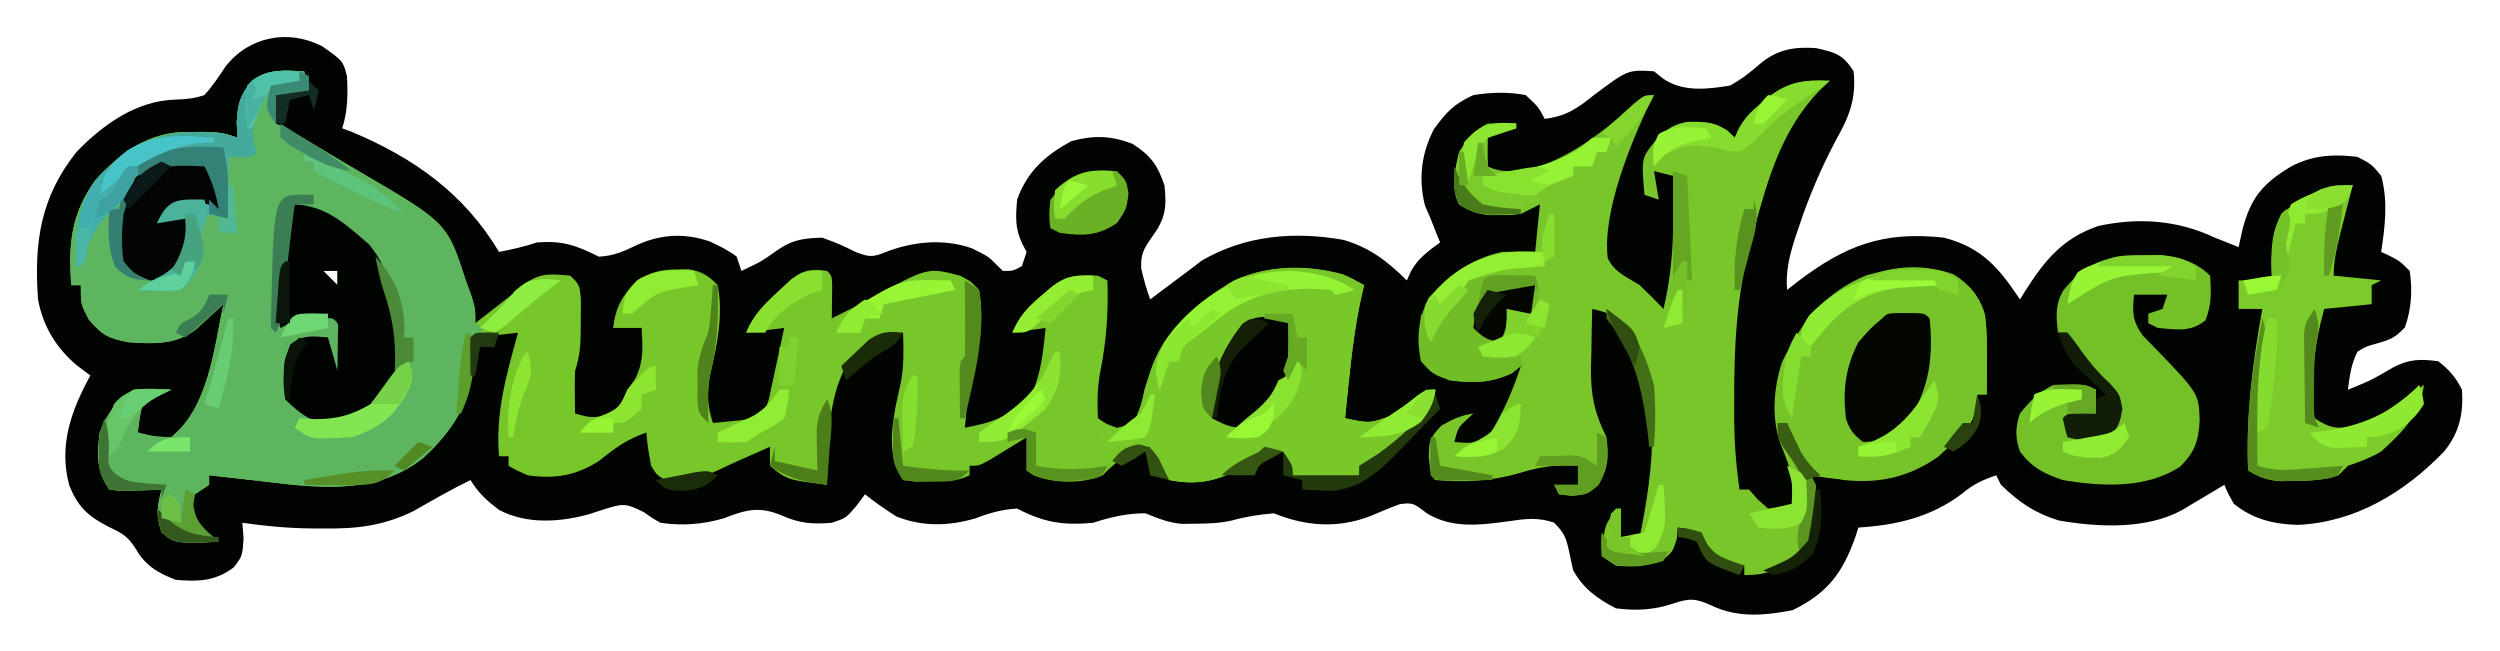 <?xml version="1.0" encoding="UTF-8"?>
<svg version="1.1" xmlns="http://www.w3.org/2000/svg" width="526" height="137">
<path d="M0 0 C4.374 3.088 4.374 3.088 5.188 6.25 C5.394 10.103 5.369 13.558 4.188 17.25 C5.214 17.631 5.214 17.631 6.262 18.02 C19.351 23.524 29.835 30.967 37.188 43.25 C39.95 42.727 42.514 42.141 45.188 41.25 C50.587 40.843 53.429 41.871 58.188 44.25 C61.435 44.083 63.489 43.105 66.438 41.688 C71.425 39.502 76.339 39.27 81.504 41.047 C83.555 42.001 85.388 42.877 87.188 44.25 C87.517 45.24 87.847 46.23 88.188 47.25 C92.368 45.277 92.368 45.277 96.125 42.625 C99.166 40.598 101.554 40.373 105.188 40.25 C108.875 41.625 108.875 41.625 112.188 43.25 C114.945 44.304 115.707 44.447 118.473 43.312 C124.283 41.038 130.75 40.404 136.688 42.5 C140.188 44.25 140.188 44.25 141.773 45.867 C142.473 46.552 142.473 46.552 143.188 47.25 C145.335 47.255 145.335 47.255 147.188 46.25 C147.518 45.26 147.847 44.27 148.188 43.25 C147.878 42.672 147.569 42.095 147.25 41.5 C145.721 38.261 145.882 35.796 146.188 32.25 C148.329 26.301 152.109 22.908 157.625 19.938 C162.289 18.686 165.924 18.764 170.438 20.5 C174.259 22.932 175.766 24.985 177.188 29.25 C177.741 33.955 177.306 36.39 174.562 40.125 C172.832 42.597 172.163 43.71 172.301 46.758 C172.814 48.983 173.408 51.105 174.188 53.25 C174.695 52.863 175.203 52.477 175.727 52.078 C177.871 50.456 180.029 48.853 182.188 47.25 C183.136 46.528 184.085 45.806 185.062 45.062 C194.227 39.747 204.466 38.883 214.836 40.719 C220.339 42.296 224.162 45.25 228.188 49.25 C228.463 48.636 228.739 48.023 229.023 47.391 C230.553 44.577 232.635 43.131 235.188 41.25 C234.754 40.198 234.754 40.198 234.312 39.125 C233.941 38.176 233.57 37.227 233.188 36.25 C232.796 35.343 232.404 34.435 232 33.5 C230.595 27.879 231.221 22.611 233.875 17.438 C236.495 13.826 238.114 12.101 242.188 10.25 C245.963 9.669 249.425 9.54 253.188 10.25 C255.875 12.75 255.875 12.75 257.188 15.25 C261.68 14.731 264.07 13.052 267.562 10.25 C274.682 4.913 274.682 4.913 280.188 5.25 C280.792 5.737 281.397 6.225 282.02 6.727 C286.203 9.666 291.314 9.046 296.188 8.25 C298.573 6.954 300.418 5.501 302.461 3.723 C306.084 0.632 309.708 0.044 314.312 0.375 C318.42 1.302 319.952 1.711 322.188 5.25 C322.763 10.985 321.318 14.679 318.562 19.562 C315.384 25.537 312.82 31.513 310.688 37.938 C310.433 38.691 310.178 39.445 309.916 40.222 C308.704 43.987 307.875 47.285 308.188 51.25 C309.222 50.436 309.222 50.436 310.277 49.605 C320.381 41.913 328.329 38.834 341.188 40.25 C349.176 42.329 352.725 46.557 357.188 53.25 C357.563 52.647 357.938 52.043 358.324 51.422 C362.474 44.942 366.146 40.392 373.684 37.789 C382.165 35.963 390.385 36.562 398.188 40.25 C399.178 40.642 400.168 41.034 401.188 41.438 C401.848 41.706 402.507 41.974 403.188 42.25 C403.456 41.033 403.724 39.816 404 38.562 C405.75 31.802 408.314 28.818 414.25 25.266 C418.798 22.881 423.163 22.633 428.188 23.25 C431.188 24.812 431.188 24.812 433.188 27.25 C434.675 32.668 433.994 37.777 433.188 43.25 C433.806 43.539 434.425 43.828 435.062 44.125 C437.188 45.25 437.188 45.25 439.188 47.25 C439.811 51.375 439.555 55.193 438.188 59.125 C436.023 61.424 435.06 61.705 432.125 62.562 C429.989 63.147 429.989 63.147 428.188 64.25 C426.843 66.982 426.59 69.18 426.188 72.25 C431.112 70.235 431.112 70.235 435.688 67.562 C439.085 65.779 441.404 65.769 445.188 66.25 C447.552 68.117 448.848 69.571 450.188 72.25 C450.527 77.358 449.625 81.319 446.375 85.312 C437.983 93.929 427.741 100.138 415.625 100.688 C410.565 100.538 406.178 99.49 402.188 96.25 C400.973 94.109 400.973 94.109 400.188 92.25 C399.368 92.744 398.548 93.237 397.703 93.746 C396.625 94.387 395.548 95.027 394.438 95.688 C393.37 96.326 392.303 96.964 391.203 97.621 C383.691 101.679 373.65 101.204 365.348 99.754 C360.355 98.243 356.909 95.879 353.188 92.25 C352.858 91.59 352.527 90.93 352.188 90.25 C349.338 91.227 347.302 92.151 345 94.125 C338.451 99.073 331.25 100.73 323.188 101.25 C322.98 101.902 322.772 102.555 322.559 103.227 C319.879 110.829 316.646 115.07 309.375 118.625 C303.563 119.765 297.839 120.288 292.375 117.688 C288.902 116.121 287.718 116.073 284.188 117.25 C280.12 118.606 276.441 118.781 272.188 118.25 C268.284 116.226 265.335 114.115 263.188 110.25 C262.875 108.9 262.586 107.546 262.312 106.188 C261.629 103.256 261.328 102.39 259.125 100.188 C255.627 99.071 253.302 99.381 249.719 99.906 C243.692 100.725 237.639 101.546 232.312 98.188 C229.455 96.02 229.455 96.02 226.75 96.312 C224.661 97.077 222.605 97.932 220.562 98.812 C213.626 101.498 206.955 100.97 200.188 98.25 C197.119 98.519 194.277 98.941 191.312 99.781 C188.752 100.346 186.371 100.419 183.75 100.438 C182.823 100.452 181.896 100.466 180.941 100.48 C177.999 100.234 175.909 99.344 173.188 98.25 C169.391 98.229 165.784 99.051 162.188 100.25 C155.864 100.816 151.846 100.208 146.188 97.25 C142.95 97.452 140.457 98.146 137.438 99.312 C131.745 100.954 126.359 101.094 120.812 98.938 C118.516 97.461 116.311 95.965 114.188 94.25 C113.589 95.054 112.991 95.859 112.375 96.688 C110.188 99.25 110.188 99.25 107.188 100.25 C103 100.572 100.506 100.389 96.625 98.688 C91.877 96.702 89.12 97.503 84.438 99.312 C79.971 100.601 75.8 100.908 71.188 100.25 C69.375 99.246 69.375 99.246 67.75 98.062 C63.658 95.981 63.164 96.209 59 97.5 C57.594 97.958 57.594 97.958 56.16 98.426 C49.938 100.151 42.961 100.608 37.125 97.5 C34.574 95.546 32.844 93.978 31.188 91.25 C27.068 93.257 23.115 95.542 19.137 97.812 C12.809 100.897 7.15 101.548 0.25 101.438 C-0.89 101.437 -0.89 101.437 -2.053 101.436 C-7.048 101.397 -11.868 100.953 -16.812 100.25 C-16.73 101.323 -16.648 102.395 -16.562 103.5 C-16.812 107.25 -16.812 107.25 -18.625 109.625 C-22.57 112.556 -26.017 112.65 -30.812 112.25 C-34.443 110.881 -37.233 109.277 -39.188 105.812 C-41.041 102.89 -42.198 102.416 -45.25 100.938 C-49.431 98.752 -51.436 96.792 -53.227 92.422 C-55.511 83.953 -52.852 76.708 -48.812 69.25 C-49.72 68.569 -50.627 67.889 -51.562 67.188 C-55.961 63.527 -58.759 58.926 -59.812 53.25 C-60.671 41.281 -59.318 31.714 -51.645 22.137 C-46.083 16.409 -39.049 11.396 -30.816 11.203 C-28.621 11.12 -26.891 10.98 -24.812 10.25 C-23.092 8.375 -21.776 6.382 -20.371 4.262 C-15.426 -2.121 -7.072 -3.682 0 0 Z M0.188 47.25 C1.177 48.24 2.167 49.23 3.188 50.25 C3.188 49.26 3.188 48.27 3.188 47.25 C2.197 47.25 1.208 47.25 0.188 47.25 Z " fill="#020401" transform="translate(67.812,9.75)"/>
<path d="M0 0 C0.495 1.98 0.495 1.98 1 4 C-1.31 4.33 -3.62 4.66 -6 5 C-6 6.98 -6 8.96 -6 11 C-5.429 11.277 -4.858 11.554 -4.27 11.84 C-1.101 13.46 1.904 15.315 4.945 17.16 C7.202 18.519 9.466 19.858 11.742 21.184 C30.086 31.903 30.086 31.903 34 44 C34.413 45.134 34.825 46.269 35.25 47.438 C36 50 36 50 36 53 C36.603 52.529 37.207 52.059 37.828 51.574 C38.627 50.952 39.427 50.329 40.25 49.688 C41.039 49.073 41.828 48.458 42.641 47.824 C43.419 47.222 44.198 46.62 45 46 C45.683 45.435 46.366 44.871 47.07 44.289 C50.031 42.312 52.543 42.68 56 43 C58 45 58 45 58.23 48.371 C58.226 49.727 58.212 51.082 58.188 52.438 C58.187 53.459 58.187 53.459 58.186 54.502 C58.158 57.596 57.985 60.045 57 63 C56.933 64.561 56.915 66.125 56.938 67.688 C56.947 68.496 56.956 69.304 56.965 70.137 C56.976 70.752 56.988 71.366 57 72 C59.691 72.796 60.833 73.044 63.625 72.312 C66.412 70.772 66.84 69.901 68 67 C68.536 66.257 69.073 65.515 69.625 64.75 C71.52 60.961 71.214 58.207 71 54 C69.02 54 67.04 54 65 54 C65.504 49.591 66.962 47.212 70 44 C72.899 42.242 75.122 41.705 78.5 41.688 C79.253 41.671 80.006 41.654 80.781 41.637 C83.654 42.107 84.975 42.912 87 45 C88.208 51.154 86.887 57.69 85.438 63.711 C84.714 67.495 84.78 70.339 86 74 C87.887 73.814 87.887 73.814 89.812 73.625 C90.52 73.555 91.228 73.486 91.957 73.414 C94.3 73.073 94.3 73.073 97 71 C97.773 69.188 97.773 69.188 98.168 67.086 C98.339 66.325 98.51 65.565 98.686 64.781 C98.851 63.987 99.017 63.193 99.188 62.375 C99.365 61.573 99.542 60.771 99.725 59.945 C100.161 57.966 100.582 55.983 101 54 C98.36 54.33 95.72 54.66 93 55 C94.544 51.24 96.838 48.98 99.812 46.25 C100.665 45.451 101.517 44.652 102.395 43.828 C105.277 41.806 106.562 41.496 110 42 C111 43 111 43 111.098 45.066 C111.08 46.302 111.08 46.302 111.062 47.562 C111.053 48.389 111.044 49.215 111.035 50.066 C111.018 51.024 111.018 51.024 111 52 C114 50.52 116.969 49.017 119.895 47.395 C131.242 41.242 131.242 41.242 138 43 C140.227 44.18 140.227 44.18 142 46 C143.194 52.828 141.83 59.432 140 66 C139.573 68.992 139.265 71.989 139 75 C145.138 73.836 148.65 72.557 153 68 C155.097 63.507 155.494 58.887 156 54 C152.535 54.495 152.535 54.495 149 55 C150.436 51.612 152.205 49.681 155 47.312 C155.701 46.711 156.403 46.109 157.125 45.488 C160.487 42.82 162.753 42.823 167 43 C167.66 43.33 168.32 43.66 169 44 C169.234 50.731 168.789 56.875 167.445 63.473 C166.873 66.722 166.854 69.712 167 73 C168.765 74.217 168.765 74.217 171 75 C173.135 74.53 173.135 74.53 175 73 C176.108 70.213 176.108 70.213 176.812 66.938 C179.851 56.225 186.26 49.452 195.793 43.969 C202.543 40.86 211.367 40.718 218.457 42.68 C220.375 43.5 220.375 43.5 223 45 C222.711 46.279 222.423 47.557 222.125 48.875 C220.515 56.833 219.826 64.931 219 73 C224.282 74.112 224.282 74.112 229.188 72.25 C230.116 71.507 231.044 70.765 232 70 C235.857 67 235.857 67 238 67 C237.554 71.365 234.668 73.776 231.688 76.688 C230.958 77.435 230.958 77.435 230.213 78.197 C227.642 80.748 225.691 82.623 222 83 C222 83.66 222 84.32 222 85 C217.325 86.496 212.644 86.548 208 85 C206.812 82.438 206.812 82.438 206 80 C202.323 80.558 199.904 81.527 196.812 83.562 C191.918 86.378 187.562 87.098 182 86 C179.375 84.188 179.375 84.188 178 82 C178 81.01 178 80.02 178 79 C173.473 80.235 171.225 81.668 168 85 C163.684 86.85 157.804 86.721 153.5 85 C153.005 84.67 152.51 84.34 152 84 C152 81.69 152 79.38 152 77 C151.301 77.433 150.603 77.866 149.883 78.312 C148.973 78.869 148.063 79.426 147.125 80 C146.22 80.557 145.315 81.114 144.383 81.688 C142 83 142 83 140 83 C140 83.66 140 84.32 140 85 C137.28 86.36 135.034 86.206 132 86.25 C130.928 86.276 129.855 86.302 128.75 86.328 C127.843 86.22 126.935 86.112 126 86 C122.81 81.214 123.484 75.958 124.453 70.402 C124.814 68.736 125.181 67.07 125.555 65.406 C126.206 61.886 126.132 58.571 126 55 C120.541 56.177 117.522 57.402 114 62 C109.963 69.603 110.299 78.605 110 87 C101.594 85.941 101.594 85.941 98 83 C98 81.68 98 80.36 98 79 C97.432 79.254 96.863 79.508 96.277 79.77 C94.668 80.487 93.058 81.2 91.445 81.91 C89.973 82.566 88.508 83.236 87.055 83.934 C83.22 85.73 80.227 86.576 76 86 C74.188 84.938 74.188 84.938 73 83 C72.312 79.312 72.312 79.312 72 76 C67.966 77.383 65.301 79.343 62 82 C57.101 85.118 52.688 85.796 47 85 C44.727 83.98 44.727 83.98 43 83 C43 82.34 43 81.68 43 81 C42.34 81 41.68 81 41 81 C40.21 71.873 42.582 63.7 45 55 C40.545 55.495 40.545 55.495 36 56 C35.974 56.701 35.948 57.403 35.922 58.125 C35.321 68.176 32.589 74.332 25.184 81.234 C14.003 90.274 -0.287 87.118 -13.599 85.712 C-15.733 85.479 -17.867 85.24 -20 85 C-20 85.66 -20 86.32 -20 87 C-21.485 87.99 -21.485 87.99 -23 89 C-23.668 91.37 -23.668 91.37 -23 94 C-20.604 96.813 -20.604 96.813 -18 99 C-27.252 99.308 -27.252 99.308 -30 97 C-31.162 93.602 -30.945 91.39 -30 88 C-31.156 88.052 -31.156 88.052 -32.336 88.105 C-33.339 88.133 -34.342 88.16 -35.375 88.188 C-36.872 88.24 -36.872 88.24 -38.398 88.293 C-39.257 88.196 -40.115 88.1 -41 88 C-43.703 83.945 -43.655 80.762 -43 76 C-41.472 72.002 -39.611 69.408 -36 67 C-33.957 66.805 -33.957 66.805 -31.812 66.875 C-30.554 66.916 -29.296 66.957 -28 67 C-30 68 -32 69 -34 70 C-34.658 73.029 -34.658 73.029 -35 76 C-31.694 76.854 -31.694 76.854 -28 77 C-20.136 70.741 -18.947 58.277 -17 49 C-17.531 49.494 -18.062 49.987 -18.609 50.496 C-19.316 51.137 -20.022 51.777 -20.75 52.438 C-21.446 53.076 -22.142 53.714 -22.859 54.371 C-27.092 57.592 -31.841 57.369 -37 57 C-41.236 56.185 -42.601 55.483 -45.375 52.125 C-47 49 -47 49 -47 45 C-47.66 45 -48.32 45 -49 45 C-49.658 36.488 -49.059 30.063 -44 23 C-39.07 17.533 -33.559 13.315 -26 12.793 C-17.941 12.686 -17.941 12.686 -14 14 C-14.062 12.948 -14.124 11.896 -14.188 10.812 C-13.989 6.775 -13.493 5.116 -11 2 C-7.581 -0.565 -4.144 -0.159 0 0 Z M4 42 C4.99 42.99 5.98 43.98 7 45 C7 44.01 7 43.02 7 42 C6.01 42 5.02 42 4 42 Z " fill="#78C72A" transform="translate(64,15)"/>
<path d="M0 0 C-0.755 0.718 -1.511 1.436 -2.289 2.176 C-10.081 10.293 -12.984 20.453 -15.875 31.062 C-16.173 32.15 -16.472 33.238 -16.779 34.358 C-19.609 45.294 -20.173 55.998 -20.125 67.25 C-20.129 68.178 -20.133 69.106 -20.137 70.062 C-20.129 75.467 -19.791 80.653 -19 86 C-18.34 86 -17.68 86 -17 86 C-16.402 86.681 -15.804 87.361 -15.188 88.062 C-14.105 89.022 -14.105 89.022 -13 90 C-10.293 89.86 -10.293 89.86 -8 89 C-7.853 82.872 -7.853 82.872 -10.012 77.266 C-12.415 71.755 -11.913 64.7 -10.02 59.102 C-5.999 50.862 -0.853 44.327 7.82 40.879 C13.53 39.301 20.463 38.668 26.105 40.793 C29.393 42.912 31.563 45.432 32.621 49.23 C33.085 52.618 33.094 55.894 33.062 59.312 C33.053 60.567 33.044 61.821 33.035 63.113 C33.024 64.066 33.012 65.019 33 66 C32.34 66 31.68 66 31 66 C30.907 67.33 30.907 67.33 30.812 68.688 C29.795 72.838 28.204 74.233 25 77 C24.237 77.701 23.474 78.403 22.688 79.125 C14.239 85.019 5.795 84.667 -4 83 C-3.67 83.66 -3.34 84.32 -3 85 C-2.419 90.588 -2.548 95.362 -6 100 C-10.038 102.752 -13.076 104 -18 104 C-18 103.34 -18 102.68 -18 102 C-18.866 101.814 -18.866 101.814 -19.75 101.625 C-22.099 100.972 -23.937 100.306 -26 99 C-26.33 98.319 -26.66 97.639 -27 96.938 C-27.83 94.787 -27.83 94.787 -30.125 94.25 C-30.744 94.168 -31.363 94.085 -32 94 C-32.093 95.145 -32.093 95.145 -32.188 96.312 C-33 99 -33 99 -35.125 100.812 C-38.652 102.269 -41.215 102.35 -45 102 C-45.99 101.34 -46.98 100.68 -48 100 C-47.385 93.477 -47.385 93.477 -45.438 91.062 C-44.963 90.712 -44.489 90.361 -44 90 C-44 91.98 -44 93.96 -44 96 C-42.68 96 -41.36 96 -40 96 C-37.098 81.568 -34.927 65.098 -43 52 C-45.156 49.339 -46.709 48.73 -50 48 C-50.088 51.187 -50.141 54.374 -50.188 57.562 C-50.213 58.458 -50.238 59.353 -50.264 60.275 C-50.327 66.06 -49.552 69.823 -47 75 C-46.494 79.189 -46.577 81.235 -48.625 84.938 C-51 87 -51 87 -54.25 87.312 C-55.157 87.209 -56.065 87.106 -57 87 C-57.495 86.01 -57.495 86.01 -58 85 C-56.35 85 -54.7 85 -53 85 C-53 83.68 -53 82.36 -53 81 C-57.474 80.702 -60.893 81.174 -65.188 82.5 C-71.126 84.246 -76.841 84.536 -83 84 C-84 83 -84 83 -84.375 79.188 C-84.338 75.74 -84.218 75.237 -81.75 72.562 C-79.4 71.227 -77.65 70.393 -75 70 C-75.474 70.433 -75.949 70.866 -76.438 71.312 C-78.237 73.023 -78.237 73.023 -79 76 C-75.304 76.314 -75.304 76.314 -72 75 C-68.89 70.362 -66.762 65.285 -65 60 C-65.619 60.495 -66.237 60.99 -66.875 61.5 C-71.314 63.631 -75.16 63.656 -80 63 C-83.625 61.625 -83.625 61.625 -86 59 C-87.073 54.103 -86.565 50.198 -84.438 45.688 C-80.068 40.87 -75.43 37.474 -69 36 C-66.668 35.925 -64.331 35.907 -62 36 C-61.67 32.7 -61.34 29.4 -61 26 C-62.98 26.99 -62.98 26.99 -65 28 C-67.219 28.266 -67.219 28.266 -69.5 28.25 C-70.253 28.255 -71.006 28.26 -71.781 28.266 C-74.269 27.968 -75.879 27.321 -78 26 C-79.745 22.51 -78.846 18.712 -78 15 C-76.179 12.18 -74.993 10.497 -72 9 C-70 8.96 -68 8.957 -66 9 C-66 9.33 -66 9.66 -66 10 C-67.98 10.66 -69.96 11.32 -72 12 C-72 13.98 -72 15.96 -72 18 C-68.448 19.776 -64.776 18.824 -61 18 C-54.158 15.495 -48.735 11.462 -43.227 6.77 C-41.207 5.164 -39.347 4.045 -37 3 C-37.28 3.517 -37.559 4.034 -37.848 4.566 C-41.976 13.286 -47.854 27.569 -46.742 37.242 C-45.49 40.208 -42.654 41.316 -40 43 C-38.297 44.629 -36.618 46.286 -35 48 C-32.736 38.639 -32.798 29.557 -33 20 C-34.32 19.67 -35.64 19.34 -37 19 C-36.505 21.97 -36.505 21.97 -36 25 C-36.99 24.67 -37.98 24.34 -39 24 C-39.67 16.232 -39.67 16.232 -36.625 12.562 C-32.991 9.015 -31.06 8.729 -25.977 8.766 C-23.322 9.08 -21.868 10.132 -20 12 C-19.74 11.404 -19.479 10.809 -19.211 10.195 C-17.921 7.858 -16.665 6.576 -14.625 4.875 C-14.04 4.377 -13.455 3.88 -12.852 3.367 C-8.486 0.143 -5.45 -0.21 0 0 Z " fill="#78C62A" transform="translate(385,17)"/>
<path d="M0 0 C0.495 1.98 0.495 1.98 1 4 C-1.31 4.33 -3.62 4.66 -6 5 C-6 6.98 -6 8.96 -6 11 C-5.429 11.277 -4.858 11.554 -4.27 11.84 C-1.101 13.46 1.904 15.315 4.945 17.16 C7.202 18.519 9.466 19.858 11.742 21.184 C30.086 31.903 30.086 31.903 34 44 C34.413 45.134 34.825 46.269 35.25 47.438 C36 50 36 50 36 53 C36.66 53.33 37.32 53.66 38 54 C37.01 54.99 37.01 54.99 36 56 C35.686 58.396 35.686 58.396 35.625 61.125 C34.93 69.861 31.563 75.288 25.184 81.234 C14.003 90.274 -0.287 87.118 -13.599 85.712 C-15.733 85.479 -17.867 85.24 -20 85 C-20 85.66 -20 86.32 -20 87 C-21.485 87.99 -21.485 87.99 -23 89 C-23.668 91.37 -23.668 91.37 -23 94 C-20.604 96.813 -20.604 96.813 -18 99 C-27.252 99.308 -27.252 99.308 -30 97 C-31.162 93.602 -30.945 91.39 -30 88 C-31.156 88.052 -31.156 88.052 -32.336 88.105 C-33.339 88.133 -34.342 88.16 -35.375 88.188 C-36.872 88.24 -36.872 88.24 -38.398 88.293 C-39.257 88.196 -40.115 88.1 -41 88 C-43.703 83.945 -43.655 80.762 -43 76 C-41.472 72.002 -39.611 69.408 -36 67 C-33.957 66.805 -33.957 66.805 -31.812 66.875 C-30.554 66.916 -29.296 66.957 -28 67 C-30 68 -32 69 -34 70 C-34.658 73.029 -34.658 73.029 -35 76 C-31.694 76.854 -31.694 76.854 -28 77 C-20.136 70.741 -18.947 58.277 -17 49 C-17.531 49.494 -18.062 49.987 -18.609 50.496 C-19.316 51.137 -20.022 51.777 -20.75 52.438 C-21.446 53.076 -22.142 53.714 -22.859 54.371 C-27.092 57.592 -31.841 57.369 -37 57 C-41.236 56.185 -42.601 55.483 -45.375 52.125 C-47 49 -47 49 -47 45 C-47.66 45 -48.32 45 -49 45 C-49.658 36.488 -49.059 30.063 -44 23 C-39.07 17.533 -33.559 13.315 -26 12.793 C-17.941 12.686 -17.941 12.686 -14 14 C-14.062 12.948 -14.124 11.896 -14.188 10.812 C-13.989 6.775 -13.493 5.116 -11 2 C-7.581 -0.565 -4.144 -0.159 0 0 Z M4 42 C4.99 42.99 5.98 43.98 7 45 C7 44.01 7 43.02 7 42 C6.01 42 5.02 42 4 42 Z " fill="#5DB560" transform="translate(64,15)"/>
<path d="M0 0 C-0.289 1.279 -0.578 2.558 -0.875 3.875 C-2.485 11.833 -3.174 19.931 -4 28 C1.282 29.112 1.282 29.112 6.188 27.25 C7.58 26.136 7.58 26.136 9 25 C12.857 22 12.857 22 15 22 C14.554 26.365 11.668 28.776 8.688 31.688 C8.201 32.186 7.714 32.684 7.213 33.197 C4.642 35.748 2.691 37.623 -1 38 C-1 38.66 -1 39.32 -1 40 C-5.675 41.496 -10.356 41.548 -15 40 C-16.188 37.438 -16.188 37.438 -17 35 C-20.677 35.558 -23.096 36.527 -26.188 38.562 C-31.082 41.378 -35.438 42.098 -41 41 C-43.625 39.188 -43.625 39.188 -45 37 C-45 36.01 -45 35.02 -45 34 C-48.3 34 -51.6 34 -55 34 C-55.495 32.515 -55.495 32.515 -56 31 C-54.144 30.66 -54.144 30.66 -52.25 30.312 C-49.944 29.588 -49.944 29.588 -48 28 C-46.662 24.841 -45.889 21.686 -45.043 18.363 C-42.278 9.446 -35.067 3.49 -27.207 -1.031 C-18.875 -4.868 -7.919 -4.525 0 0 Z " fill="#79C82A" transform="translate(287,60)"/>
<path d="M0 0 C3.287 2.119 5.458 4.639 6.516 8.438 C6.979 11.825 6.989 15.101 6.957 18.52 C6.948 19.774 6.939 21.028 6.93 22.32 C6.918 23.273 6.906 24.226 6.895 25.207 C6.235 25.207 5.575 25.207 4.895 25.207 C4.802 26.537 4.802 26.537 4.707 27.895 C3.689 32.045 2.098 33.44 -1.105 36.207 C-2.25 37.259 -2.25 37.259 -3.418 38.332 C-9.592 42.64 -15.637 43.984 -23.105 43.207 C-28.148 42.14 -30.851 40.205 -34.105 36.207 C-34.918 33.395 -34.918 33.395 -35.105 31.207 C-35.765 31.207 -36.425 31.207 -37.105 31.207 C-37.993 21.936 -35.306 16.007 -30.23 8.395 C-22.485 0.421 -11.015 -4.149 0 0 Z " fill="#76C429" transform="translate(411.105,57.793)"/>
<path d="M0 0 C1.777 -0.025 1.777 -0.025 3.59 -0.051 C7.548 0.363 11.167 1.417 14.062 4.312 C14.326 7.805 14.402 10.485 13.062 13.75 C9.831 16.275 7.09 15.632 3.062 15.312 C2.402 14.982 1.742 14.652 1.062 14.312 C1.062 13.652 1.062 12.992 1.062 12.312 C2.053 11.982 3.042 11.652 4.062 11.312 C4.393 10.322 4.723 9.332 5.062 8.312 C2.752 8.312 0.443 8.312 -1.938 8.312 C-2.307 12.045 -2.304 13.792 -0.109 16.91 C0.69 17.724 1.489 18.537 2.312 19.375 C11.657 29.04 11.657 29.04 11.875 34.688 C11.652 39.026 10.877 41.442 7.75 44.5 C0.626 49.189 -8.795 48.685 -16.938 47.312 C-20.827 46.01 -23.491 44.648 -25.938 41.312 C-26.961 38.38 -26.929 36.25 -25.938 33.312 C-23.762 30.621 -22.027 28.857 -18.938 27.312 C-12.404 27.079 -12.404 27.079 -9.938 28.312 C-9.938 29.962 -9.938 31.613 -9.938 33.312 C-12.908 33.807 -12.908 33.807 -15.938 34.312 C-15.938 35.303 -15.938 36.292 -15.938 37.312 C-11.347 38.464 -11.347 38.464 -7 37.25 C-5.313 34.173 -5.213 32.803 -5.938 29.312 C-7.823 27.132 -9.825 25.239 -11.992 23.34 C-14.127 21.115 -14.981 19.218 -15.938 16.312 C-16.598 16.312 -17.258 16.312 -17.938 16.312 C-18.35 12.942 -18.554 10.35 -16.777 7.359 C-11.919 1.444 -7.68 0.025 0 0 Z " fill="#74C029" transform="translate(450.938,53.688)"/>
<path d="M0 0 C-0.433 1.68 -0.433 1.68 -0.875 3.395 C-1.25 4.867 -1.625 6.34 -2 7.812 C-2.286 8.919 -2.286 8.919 -2.578 10.049 C-3.353 13.105 -4 15.834 -4 19 C-0.7 19.33 2.6 19.66 6 20 C5.34 20.33 4.68 20.66 4 21 C4 22.32 4 23.64 4 25 C-0.95 25.495 -0.95 25.495 -6 26 C-8.078 33.531 -8.963 41.202 -8 49 C-4.675 51.217 -3.141 51.264 0.738 50.684 C5.031 49.386 8.439 46.648 12 44 C12.99 43.34 13.98 42.68 15 42 C14.227 48.246 10.511 51.865 6 56 C3.674 57.357 1.569 58.127 -1 59 C-1.66 59.66 -2.32 60.32 -3 61 C-6.153 62.086 -9.183 62.165 -12.5 62.188 C-13.908 62.209 -13.908 62.209 -15.344 62.23 C-18.06 61.995 -19.679 61.385 -22 60 C-22.471 48.339 -21.072 37.46 -19 26 C-20.65 26 -22.3 26 -24 26 C-24 24.02 -24 22.04 -24 20 C-21.69 20 -19.38 20 -17 20 C-17.041 18.804 -17.082 17.608 -17.125 16.375 C-17.084 12.477 -16.872 9.509 -15 6 C-10.353 2.286 -6.029 0 0 0 Z " fill="#7BCB2B" transform="translate(495,39)"/>
<path d="M0 0 C6.731 0.337 10.725 4.179 15.605 8.383 C20.854 14.469 22.073 24.241 22 32 C21.27 37.568 19.332 40.466 15 43.832 C11.525 45.861 9.039 46.065 5 46 C2.028 44.643 0.297 43.297 -2 41 C-2.601 36.956 -2.523 33.191 -0.875 29.438 C1.766 27.413 3.766 27.713 7 28 C7.66 30.31 8.32 32.62 9 35 C9.027 33.354 9.046 31.708 9.062 30.062 C9.074 29.146 9.086 28.229 9.098 27.285 C9.259 25.034 9.259 25.034 8 24 C2.124 23.537 2.124 23.537 -3 26 C-4.428 21.213 -3.56 17.217 -2.625 12.438 C-2.486 11.683 -2.347 10.928 -2.203 10.15 C-1.565 6.736 -0.864 3.365 0 0 Z M6 14 C6.99 14.99 7.98 15.98 9 17 C9 16.01 9 15.02 9 14 C8.01 14 7.02 14 6 14 Z " fill="#010301" transform="translate(62,43)"/>
<path d="M0 0 C0.495 1.485 0.495 1.485 1 3 C-0.072 3 -1.145 3 -2.25 3 C-5.937 3.596 -5.937 3.596 -7.391 5.672 C-9.161 8.987 -10.09 11.151 -9.688 14.938 C-9.461 15.618 -9.234 16.299 -9 17 C-9.495 17.495 -9.495 17.495 -10 18 C-11.65 18 -13.3 18 -15 18 C-15 22.29 -15 26.58 -15 31 C-16.65 30.67 -18.3 30.34 -20 30 C-20.8 33.287 -21.097 34.71 -20 38 C-21.029 41.429 -22.183 43.773 -25 46 C-27.262 46.293 -27.262 46.293 -29.688 46.188 C-30.9 46.147 -30.9 46.147 -32.137 46.105 C-32.752 46.071 -33.366 46.036 -34 46 C-31 44 -31 44 -28.438 42.688 C-25.513 40.663 -24.892 39.407 -24 36 C-23.832 33.291 -23.832 33.291 -24 31 C-25.98 31.33 -27.96 31.66 -30 32 C-28.25 28.125 -28.25 28.125 -26 27 C-22.5 26.812 -22.5 26.812 -19 27 C-18.34 27.66 -17.68 28.32 -17 29 C-17.561 25.637 -18.418 23.009 -20 20 C-26.634 19.61 -30.557 19.939 -35.688 24.5 C-37.211 26.176 -37.211 26.176 -39 29 C-39.639 29.557 -40.279 30.114 -40.938 30.688 C-43.77 33.864 -44.658 36.973 -46 41 C-46.33 41 -46.66 41 -47 41 C-46.977 33.605 -46.912 27.462 -41.887 21.719 C-35.8 16.174 -30.325 12.855 -22 12.875 C-20.948 12.872 -19.896 12.87 -18.812 12.867 C-16 13 -16 13 -13 14 C-13.062 12.948 -13.124 11.896 -13.188 10.812 C-12.989 6.775 -12.493 5.116 -10 2 C-6.778 -0.333 -3.89 -0.177 0 0 Z " fill="#42AFAE" transform="translate(63,15)"/>
<path d="M0 0 C0.722 0.003 1.444 0.005 2.188 0.008 C2.909 0.005 3.631 0.003 4.375 0 C6.188 0.133 6.188 0.133 7.188 1.133 C8.093 10.276 6.841 17.261 1.312 24.633 C-1.45 26.583 -3.441 27.061 -6.812 27.133 C-8.793 25.627 -9.675 24.567 -10.43 22.188 C-11.129 16.275 -10.548 11.479 -7.812 6.133 C-5.188 3.133 -5.188 3.133 -2.812 1.133 C-1.812 0.133 -1.812 0.133 0 0 Z " fill="#040701" transform="translate(398.812,65.867)"/>
<path d="M0 0 C1.096 0.009 2.191 0.018 3.32 0.027 C4.163 0.039 5.006 0.051 5.875 0.062 C7.011 3.78 6.542 5.533 4.875 9.062 C3.225 8.402 1.575 7.742 -0.125 7.062 C0.215 8.207 0.215 8.207 0.562 9.375 C0.875 12.062 0.875 12.062 -0.375 13.812 C-2.125 15.062 -2.125 15.062 -5.125 16.062 C-2.485 16.392 0.155 16.723 2.875 17.062 C3.205 18.383 3.535 19.703 3.875 21.062 C3.545 20.402 3.215 19.742 2.875 19.062 C2.256 19.558 1.637 20.052 1 20.562 C-3.439 22.693 -7.285 22.719 -12.125 22.062 C-15.75 20.688 -15.75 20.688 -18.125 18.062 C-18.614 14.671 -18.475 11.462 -18.125 8.062 C-17.465 9.383 -16.805 10.703 -16.125 12.062 C-15.259 10.732 -15.259 10.732 -14.375 9.375 C-8.053 -0.086 -8.053 -0.086 0 0 Z " fill="#72BC28" transform="translate(317.125,57.938)"/>
<path d="M0 0 C1.212 0.014 1.212 0.014 2.449 0.027 C3.372 0.045 3.372 0.045 4.312 0.062 C8.374 6.463 8.374 6.463 8.062 9.5 C7.815 10.016 7.567 10.531 7.312 11.062 C6.652 10.402 5.992 9.742 5.312 9.062 C1.812 8.729 1.812 8.729 -1.688 9.062 C-2.348 9.723 -3.007 10.383 -3.688 11.062 C-2.038 11.393 -0.388 11.723 1.312 12.062 C1.069 16.86 0.943 19.204 -1.938 23.125 C-4.688 25.062 -4.688 25.062 -7.25 25.062 C-9.865 23.99 -11.611 22.983 -13.688 21.062 C-15.037 14.984 -13.625 9.394 -10.688 4.062 C-7.699 0.326 -4.616 -0.067 0 0 Z " fill="#020504" transform="translate(38.688,33.938)"/>
<path d="M0 0 C1 1 1 1 1.375 3.938 C1.277 9.854 -1.741 15.36 -5.527 19.785 C-7.062 21.188 -7.062 21.188 -10 23 C-12.522 22.86 -13.76 22.12 -16 21 C-16.714 13.294 -14.412 7.301 -9.59 1.223 C-6.648 -1.04 -3.579 -0.231 0 0 Z " fill="#010300" transform="translate(271,67)"/>
<path d="M0 0 C0.495 1.485 0.495 1.485 1 3 C-0.072 3 -1.145 3 -2.25 3 C-5.937 3.596 -5.937 3.596 -7.391 5.672 C-9.161 8.987 -10.09 11.151 -9.688 14.938 C-9.461 15.618 -9.234 16.299 -9 17 C-10 18 -10 18 -12.5 18.125 C-15 18 -15 18 -16 17 C-25.719 15.765 -32.415 18.607 -40.125 24.312 C-40.744 24.869 -41.362 25.426 -42 26 C-41.433 22.6 -40.639 20.535 -37.969 18.301 C-32.502 14.636 -28.666 12.859 -22 12.875 C-20.948 12.872 -19.896 12.87 -18.812 12.867 C-16 13 -16 13 -13 14 C-13.062 12.948 -13.124 11.896 -13.188 10.812 C-12.989 6.775 -12.493 5.116 -10 2 C-6.778 -0.333 -3.89 -0.177 0 0 Z " fill="#44AA9C" transform="translate(63,15)"/>
<path d="M0 0 C2 2 2 2 2.438 4.812 C2 8 2 8 0.062 10.875 C-3.996 13.691 -7.193 13.661 -12 13 C-12.66 12.67 -13.32 12.34 -14 12 C-14.312 9.312 -14.312 9.312 -14 6 C-9.495 0.665 -6.919 -0.371 0 0 Z " fill="#6BB125" transform="translate(235,36)"/>
<path d="M0 0 C0.819 0.485 1.637 0.969 2.48 1.469 C0.543 2.031 0.543 2.031 -1.52 2.469 C-2.015 1.974 -2.015 1.974 -2.52 1.469 C-11.761 0.582 -19.509 2.028 -26.727 7.949 C-27.318 8.451 -27.91 8.952 -28.52 9.469 C-29.489 10.191 -30.458 10.912 -31.457 11.656 C-33.771 13.383 -33.771 13.383 -34.52 16.469 C-35.18 16.469 -35.84 16.469 -36.52 16.469 C-37.18 18.449 -37.84 20.429 -38.52 22.469 C-39.82 18.566 -39.253 16.075 -37.52 12.469 C-28.788 0.031 -14.694 -6.393 0 0 Z " fill="#95F335" transform="translate(282.52,59.531)"/>
<path d="M0 0 C-2.178 1.676 -4.358 3.225 -6.688 4.688 C-10.478 7.131 -13.564 10.321 -16.754 13.488 C-19 15 -19 15 -21.492 14.75 C-22.734 14.379 -22.734 14.379 -24 14 C-30.201 13.316 -30.201 13.316 -35.562 16 C-36.037 16.66 -36.511 17.32 -37 18 C-37.312 15.75 -37.312 15.75 -37 13 C-34.889 10.559 -33.254 9.224 -30.027 8.648 C-26.671 8.51 -24.393 8.764 -21.5 10.5 C-21.005 10.995 -20.51 11.49 -20 12 C-19.74 11.404 -19.479 10.809 -19.211 10.195 C-17.921 7.858 -16.665 6.576 -14.625 4.875 C-14.04 4.377 -13.455 3.88 -12.852 3.367 C-8.486 0.143 -5.45 -0.21 0 0 Z " fill="#86DC2F" transform="translate(385,17)"/>
<path d="M0 0 C0 0.33 0 0.66 0 1 C-1.98 1.66 -3.96 2.32 -6 3 C-6.167 5.917 -6.167 5.917 -6 9 C-5.34 9.66 -4.68 10.32 -4 11 C-4.99 11 -5.98 11 -7 11 C-7 11.66 -7 12.32 -7 13 C-5.826 13.073 -5.826 13.073 -4.629 13.148 C-3.617 13.223 -2.605 13.298 -1.562 13.375 C-0.553 13.445 0.456 13.514 1.496 13.586 C2.736 13.791 2.736 13.791 4 14 C4.33 14.66 4.66 15.32 5 16 C4.01 16.33 3.02 16.66 2 17 C1.67 17.66 1.34 18.32 1 19 C-0.416 19.054 -1.833 19.093 -3.25 19.125 C-4.433 19.16 -4.433 19.16 -5.641 19.195 C-8.246 18.98 -9.8 18.392 -12 17 C-13.745 13.51 -12.846 9.712 -12 6 C-8.473 0.539 -6.329 -0.138 0 0 Z " fill="#7ACB2B" transform="translate(319,26)"/>
<path d="M0 0 C1.212 0.014 1.212 0.014 2.449 0.027 C3.372 0.045 3.372 0.045 4.312 0.062 C4.312 1.052 4.312 2.042 4.312 3.062 C3.66 3.111 3.008 3.16 2.336 3.211 C-4.876 3.781 -4.876 3.781 -11.688 6.062 C-12.888 7.879 -12.888 7.879 -13.688 10.062 C-15.021 11.729 -16.354 13.396 -17.688 15.062 C-18.396 16.374 -19.082 17.7 -19.688 19.062 C-21.139 16.16 -21.06 14.29 -20.688 11.062 C-16.112 3.914 -8.521 -0.123 0 0 Z " fill="#93EE34" transform="translate(320.688,52.938)"/>
<path d="M0 0 C0.66 0 1.32 0 2 0 C3.332 1.574 3.332 1.574 4.812 3.688 C6.732 6.371 8.412 8.376 10.875 10.625 C13 13 13 13 13.562 16.062 C13 19 13 19 11.438 21.438 C9 23 9 23 5.25 22.75 C4.178 22.503 3.105 22.255 2 22 C1.438 20.062 1.438 20.062 1 18 C2 17 2 17 5.062 16.938 C6.517 16.968 6.517 16.968 8 17 C8 16.01 8 15.02 8 14 C8.66 13.67 9.32 13.34 10 13 C9.446 12.481 8.891 11.961 8.32 11.426 C7.596 10.728 6.871 10.031 6.125 9.312 C5.406 8.628 4.686 7.944 3.945 7.238 C1.917 4.904 0.97 2.915 0 0 Z " fill="#111D06" transform="translate(433,70)"/>
<path d="M0 0 C1.141 3.424 0.95 3.848 -0.562 6.938 C-3.188 11.897 -6.704 14.235 -12 16 C-13.497 16.117 -14.999 16.175 -16.5 16.188 C-17.66 16.209 -17.66 16.209 -18.844 16.23 C-21 16 -21 16 -24 14 C-23.67 13.34 -23.34 12.68 -23 12 C-21.824 12.062 -20.649 12.124 -19.438 12.188 C-14.972 12.148 -11.904 11.313 -8 9 C-6.251 6.998 -4.738 4.951 -3.262 2.742 C-2 1 -2 1 0 0 Z " fill="#82E551" transform="translate(86,76)"/>
<path d="M0 0 C-0.33 2.31 -0.66 4.62 -1 7 C-3.475 6.01 -3.475 6.01 -6 5 C-5.691 6.176 -5.691 6.176 -5.375 7.375 C-5.251 8.241 -5.128 9.107 -5 10 C-5.66 10.66 -6.32 11.32 -7 12 C-9.935 11.633 -10.864 11.136 -13 9 C-12.647 5.558 -11.954 3.931 -10 1 C-6.551 0.175 -3.558 0 0 0 Z " fill="#030601" transform="translate(323,60)"/>
<path d="M0 0 C1.32 0 2.64 0 4 0 C3.67 0.99 3.34 1.98 3 3 C2.34 3 1.68 3 1 3 C0.67 3.99 0.34 4.98 0 6 C-1.32 6 -2.64 6 -4 6 C-4 6.66 -4 7.32 -4 8 C-4.763 8.289 -5.526 8.578 -6.312 8.875 C-9.15 9.963 -9.15 9.963 -12 12 C-14.191 12.012 -14.191 12.012 -16.562 11.688 C-17.348 11.588 -18.133 11.489 -18.941 11.387 C-21 11 -21 11 -23 10 C-23 9.34 -23 8.68 -23 8 C-22.25 7.914 -21.5 7.827 -20.727 7.738 C-13.637 6.765 -5.309 5.309 0 0 Z " fill="#96F235" transform="translate(335,29)"/>
<path d="M0 0 C1.229 3.686 0.39 4.525 -1 8 C-0.67 8.99 -0.34 9.98 0 11 C-1.029 14.429 -2.183 16.773 -5 19 C-7.262 19.293 -7.262 19.293 -9.688 19.188 C-10.496 19.16 -11.304 19.133 -12.137 19.105 C-12.752 19.071 -13.366 19.036 -14 19 C-11 17 -11 17 -8.438 15.688 C-5.513 13.663 -4.892 12.407 -4 9 C-3.832 6.291 -3.832 6.291 -4 4 C-5.98 4.33 -7.96 4.66 -10 5 C-7.624 -0.261 -5.614 -0.122 0 0 Z " fill="#4BB39B" transform="translate(43,42)"/>
<path d="M0 0 C0.66 0.66 1.32 1.32 2 2 C0.623 2.021 0.623 2.021 -0.781 2.043 C-9.968 2.4 -15.622 3.382 -22 10.109 C-23.245 11.525 -24.465 12.962 -25.652 14.426 C-26.097 14.945 -26.542 15.465 -27 16 C-27.33 16 -27.66 16 -28 16 C-28.369 12.769 -28.183 11.293 -26.438 8.5 C-18.813 0.68 -10.877 -1.173 0 0 Z " fill="#90EC33" transform="translate(407,58)"/>
<path d="M0 0 C0.66 1.801 0.66 1.801 1 4 C-1.263 7.76 -4.186 9.789 -8.375 10.875 C-9.674 10.937 -9.674 10.937 -11 11 C-11 11.66 -11 12.32 -11 13 C-12.437 13.081 -13.874 13.139 -15.312 13.188 C-16.513 13.24 -16.513 13.24 -17.738 13.293 C-20.479 12.938 -21.292 12.106 -23 10 C-22.238 9.925 -21.476 9.85 -20.691 9.773 C-12.121 8.682 -6.137 6.137 0 0 Z " fill="#8FE932" transform="translate(509,81)"/>
<path d="M0 0 C0.803 3.508 1.11 6.717 1.062 10.312 C1.053 11.196 1.044 12.079 1.035 12.988 C1.024 13.652 1.012 14.316 1 15 C-0.32 14.67 -1.64 14.34 -3 14 C-3 13.01 -3 12.02 -3 11 C-2.34 11.66 -1.68 12.32 -1 13 C-1.561 9.637 -2.418 7.009 -4 4 C-11.22 3.701 -11.22 3.701 -18 6 C-18 5.01 -18 4.02 -18 3 C-11.921 -0.242 -6.816 -0.333 0 0 Z " fill="#338177" transform="translate(47,31)"/>
<path d="M0 0 C0.91 0.009 1.82 0.018 2.758 0.027 C3.806 0.045 3.806 0.045 4.875 0.062 C5.205 0.723 5.535 1.383 5.875 2.062 C-1.55 3.547 -1.55 3.547 -9.125 5.062 C-9.455 6.053 -9.785 7.043 -10.125 8.062 C-11.115 8.062 -12.105 8.062 -13.125 8.062 C-13.455 9.053 -13.785 10.043 -14.125 11.062 C-15.775 11.062 -17.425 11.062 -19.125 11.062 C-17.651 7.201 -15.672 5.881 -12.125 3.875 C-11.238 3.366 -10.351 2.857 -9.438 2.332 C-5.917 0.399 -4.031 -0.052 0 0 Z " fill="#98F536" transform="translate(195.125,58.938)"/>
<path d="M0 0 C0.495 1.485 0.495 1.485 1 3 C-1.196 5.283 -3.409 7.549 -5.625 9.812 C-6.242 10.455 -6.86 11.098 -7.496 11.76 C-11.644 15.974 -15.423 19.59 -21.555 20.293 C-22.32 20.258 -23.086 20.223 -23.875 20.188 C-25.047 20.147 -25.047 20.147 -26.242 20.105 C-26.822 20.071 -27.402 20.036 -28 20 C-28 19.34 -28 18.68 -28 18 C-29.32 17.67 -30.64 17.34 -32 17 C-32 15.35 -32 13.7 -32 12 C-30 15 -30 15 -30 17 C-25.38 17 -20.76 17 -16 17 C-16 16.34 -16 15.68 -16 15 C-14.646 14.132 -13.291 13.267 -11.93 12.41 C-7.571 9.225 -2.435 4.871 0 0 Z " fill="#233B0C" transform="translate(302,83)"/>
<path d="M0 0 C0.66 0.33 1.32 0.66 2 1 C1.736 5.489 -0.087 7.853 -3.234 10.84 C-6.099 12.722 -8.706 12.395 -12 12 C-12.33 11.34 -12.66 10.68 -13 10 C-12.196 9.752 -11.391 9.505 -10.562 9.25 C-7.855 8.283 -7.855 8.283 -7.188 6 C-6.969 4.003 -6.969 4.003 -7 2 C-5.35 2.33 -3.7 2.66 -2 3 C-1.34 2.01 -0.68 1.02 0 0 Z " fill="#80D32D" transform="translate(324,63)"/>
<path d="M0 0 C0.33 0 0.66 0 1 0 C1.353 4.939 0.841 7.906 -2 12 C-10.273 19 -10.273 19 -16 19 C-16 18.34 -16 17.68 -16 17 C-14.306 15.763 -12.568 14.586 -10.812 13.438 C-5.428 9.656 -2.527 6.032 0 0 Z " fill="#90EB33" transform="translate(222,74)"/>
<path d="M0 0 C0.883 2.467 1.131 3.639 0.223 6.141 C-0.16 6.837 -0.543 7.533 -0.938 8.25 C-1.318 8.956 -1.698 9.663 -2.09 10.391 C-2.39 10.922 -2.691 11.453 -3 12 C-3.66 12 -4.32 12 -5 12 C-5 12.66 -5 13.32 -5 14 C-8.83 15.802 -11.781 16.196 -16 16 C-16 15.34 -16 14.68 -16 14 C-14.928 13.588 -13.855 13.175 -12.75 12.75 C-6.657 10.107 -3.681 5.317 0 0 Z " fill="#8CE631" transform="translate(407,80)"/>
<path d="M0 0 C0.33 0 0.66 0 1 0 C1.612 8.752 1.612 8.752 -0.562 13.188 C-3 15 -3 15 -6.688 14.875 C-10 14 -10 14 -11 13 C-10.688 9.5 -10.688 9.5 -10 6 C-9.34 5.67 -8.68 5.34 -8 5 C-8 6.98 -8 8.96 -8 11 C-6.35 10.67 -4.7 10.34 -3 10 C-2.01 6.7 -1.02 3.4 0 0 Z " fill="#8EEA32" transform="translate(349,102)"/>
<path d="M0 0 C1.336 3.036 0.916 4.262 -0.125 7.5 C-2.053 11.098 -3.721 12.67 -7 15 C-7.33 15.66 -7.66 16.32 -8 17 C-10.31 17 -12.62 17 -15 17 C-13.085 14.978 -11.129 13.307 -8.938 11.562 C-6.316 9.275 -5.316 8.072 -4 5 C-3.34 4.67 -2.68 4.34 -2 4 C-0.866 1.983 -0.866 1.983 0 0 Z " fill="#89E230" transform="translate(273,75)"/>
<path d="M0 0 C0 1.65 0 3.3 0 5 C-0.99 5.33 -1.98 5.66 -3 6 C-3 6.99 -3 7.98 -3 9 C-6.333 12 -6.333 12 -9 12 C-9 12.66 -9 13.32 -9 14 C-11.31 14 -13.62 14 -16 14 C-14.212 11.93 -13.046 11.017 -10.438 10.062 C-7.437 8.755 -7.324 7.897 -6 5 C-1.341 0 -1.341 0 0 0 Z " fill="#8BE531" transform="translate(138,77)"/>
<path d="M0 0 C1.296 3.708 0.726 6.614 0.062 10.438 C-1.018 17.349 -1.209 24.019 -1 31 C2.693 32.231 5.881 31.872 9.688 31.562 C10.389 31.51 11.091 31.458 11.814 31.404 C13.543 31.275 15.272 31.138 17 31 C16 33 16 33 14.281 33.613 C11.657 34.058 9.162 34.169 6.5 34.188 C5.092 34.209 5.092 34.209 3.656 34.23 C0.94 33.995 -0.679 33.385 -3 32 C-3.435 20.933 -2.226 10.827 0 0 Z " fill="#568F1E" transform="translate(476,67)"/>
<path d="M0 0 C0 1.32 0 2.64 0 4 C-0.701 4.227 -1.403 4.454 -2.125 4.688 C-6.092 6.499 -9.999 8.998 -12 13 C-13.32 13 -14.64 13 -16 13 C-14.455 9.215 -12.129 6.978 -9.125 4.25 C-8.261 3.451 -7.398 2.652 -6.508 1.828 C-4 0 -4 0 0 0 Z " fill="#89E030" transform="translate(173,57)"/>
<path d="M0 0 C0 0.33 0 0.66 0 1 C-1.093 1.041 -2.186 1.083 -3.312 1.125 C-11.017 2.071 -18.314 6.902 -24 12 C-23.262 7.571 -21.658 5.295 -18.188 2.625 C-12.401 -1.006 -6.611 -0.552 0 0 Z " fill="#48C3C8" transform="translate(45,29)"/>
<path d="M0 0 C0.66 0.66 1.32 1.32 2 2 C0.854 2.086 -0.292 2.173 -1.473 2.262 C-12.734 3.053 -12.734 3.053 -22 9 C-21.647 6.389 -21.304 4.448 -19.812 2.25 C-14.626 -1.327 -6.058 -0.535 0 0 Z " fill="#96F435" transform="translate(457,55)"/>
<path d="M0 0 C0.33 0.99 0.66 1.98 1 3 C-0.072 3.413 -1.145 3.825 -2.25 4.25 C-5.545 5.641 -7.552 7.37 -10 10 C-10.66 10 -11.32 10 -12 10 C-12.375 7.25 -12.375 7.25 -12 4 C-8.083 0.456 -5.231 -0.498 0 0 Z " fill="#87DE2F" transform="translate(234,36)"/>
<path d="M0 0 C0.66 0 1.32 0 2 0 C2.254 0.543 2.508 1.085 2.77 1.645 C3.114 2.36 3.458 3.075 3.812 3.812 C4.149 4.52 4.485 5.228 4.832 5.957 C6.006 8.011 7.256 9.416 9 11 C8.34 11 7.68 11 7 11 C7.33 11.66 7.66 12.32 8 13 C8.6 18.771 8.104 22.957 5 28 C3.474 24.948 4.515 22.343 5 19 C5.594 12.759 4.794 9.829 1.094 4.762 C0 3 0 3 0 0 Z " fill="#5B9720" transform="translate(374,89)"/>
<path d="M0 0 C0 0.99 0 1.98 0 3 C-0.825 3.186 -1.65 3.371 -2.5 3.562 C-6.584 5.24 -9.025 7.501 -12.168 10.539 C-14 12 -14 12 -17 12 C-15.564 8.612 -13.795 6.681 -11 4.312 C-10.299 3.711 -9.598 3.109 -8.875 2.488 C-5.78 0.032 -3.893 -0.102 0 0 Z " fill="#92ED33" transform="translate(230,58)"/>
<path d="M0 0 C-1 3 -1 3 -3.875 4.688 C-7 6 -7 6 -10 6 C-10 6.66 -10 7.32 -10 8 C-10.66 8 -11.32 8 -12 8 C-12.66 10.64 -13.32 13.28 -14 16 C-14.33 16 -14.66 16 -15 16 C-14.858 14.562 -14.711 13.125 -14.562 11.688 C-14.481 10.887 -14.4 10.086 -14.316 9.262 C-14 7 -14 7 -13 4 C-11.074 2.832 -11.074 2.832 -8.688 1.812 C-7.908 1.468 -7.128 1.124 -6.324 0.77 C-4 0 -4 0 0 0 Z " fill="#8FEA32" transform="translate(495,39)"/>
<path d="M0 0 C1.607 3.213 0.825 6.63 0.562 10.125 C0.51 10.879 0.458 11.633 0.404 12.41 C0.275 14.274 0.138 16.137 0 18 C-4.776 17.421 -8.019 16.775 -12 14 C-11.67 12.68 -11.34 11.36 -11 10 C-11 10.99 -11 11.98 -11 13 C-6.545 13.99 -6.545 13.99 -2 15 C-2.023 14.252 -2.046 13.505 -2.07 12.734 C-2.097 11.257 -2.097 11.257 -2.125 9.75 C-2.148 8.775 -2.171 7.801 -2.195 6.797 C-1.999 3.98 -1.446 2.391 0 0 Z " fill="#4C7E1A" transform="translate(174,84)"/>
<path d="M0 0 C-0.578 0.268 -1.155 0.536 -1.75 0.812 C-7.2 3.689 -8.686 6.214 -11 12 C-11.66 12.66 -12.32 13.32 -13 14 C-14.609 9.978 -13.499 6.927 -12 3 C-8.673 -0.966 -4.807 -0.24 0 0 Z " fill="#67C768" transform="translate(36,82)"/>
<path d="M0 0 C0.66 0 1.32 0 2 0 C1.812 2.812 1.812 2.812 1 6 C-1.375 7.75 -1.375 7.75 -4 9 C-4.99 9.66 -5.98 10.32 -7 11 C-10.188 11.125 -10.188 11.125 -13 11 C-13 10.34 -13 9.68 -13 9 C-11.969 8.528 -11.969 8.528 -10.918 8.047 C-10.017 7.619 -9.116 7.191 -8.188 6.75 C-7.294 6.332 -6.401 5.915 -5.48 5.484 C-2.879 3.928 -1.732 2.435 0 0 Z " fill="#91ED33" transform="translate(164,82)"/>
<path d="M0 0 C0.66 0 1.32 0 2 0 C2.22 5.383 1.793 10.596 1.125 15.938 C0.881 17.9 0.881 17.9 0.633 19.902 C0.424 20.925 0.215 21.947 0 23 C-0.66 23.33 -1.32 23.66 -2 24 C-2.237 15.733 -1.813 8.08 0 0 Z " fill="#85DC2F" transform="translate(477,67)"/>
<path d="M0 0 C0.66 0.33 1.32 0.66 2 1 C2.314 5.002 2.341 7.383 0.375 10.938 C-2 13 -2 13 -5.25 13.312 C-6.611 13.158 -6.611 13.158 -8 13 C-8.33 12.34 -8.66 11.68 -9 11 C-7.35 11 -5.7 11 -4 11 C-4 9.68 -4 8.36 -4 7 C-6.97 7 -9.94 7 -13 7 C-12.67 6.34 -12.34 5.68 -12 5 C-10.563 4.946 -9.125 4.907 -7.688 4.875 C-6.887 4.852 -6.086 4.829 -5.262 4.805 C-3 5 -3 5 0 7 C0 4.69 0 2.38 0 0 Z " fill="#609E22" transform="translate(336,91)"/>
<path d="M0 0 C0.33 0.99 0.66 1.98 1 3 C0.325 3.098 -0.351 3.196 -1.047 3.297 C-7.911 4.43 -7.911 4.43 -13 9 C-13.66 9 -14.32 9 -15 9 C-14.796 5.323 -14.221 4.199 -11.438 1.688 C-7.163 -0.411 -4.696 -0.324 0 0 Z " fill="#91ED33" transform="translate(146,57)"/>
<path d="M0 0 C0.99 0.33 1.98 0.66 3 1 C3.33 8.26 3.66 15.52 4 23 C2.667 23 1.333 23 0 23 C0 15.41 0 7.82 0 0 Z " fill="#65A723" transform="translate(352,36)"/>
<path d="M0 0 C0.66 0.33 1.32 0.66 2 1 C1.897 1.722 1.794 2.444 1.688 3.188 C2.124 7.12 4.101 8.463 7 11 C-2.252 11.308 -2.252 11.308 -5 9 C-5.75 6.375 -5.75 6.375 -6 4 C-3.525 5.485 -3.525 5.485 -1 7 C-0.67 4.69 -0.34 2.38 0 0 Z " fill="#5B9F35" transform="translate(39,103)"/>
<path d="M0 0 C1.32 0.66 2.64 1.32 4 2 C4.36 9.322 4.36 9.322 2.938 12 C-0.123 13.58 -2.631 13.368 -6 13 C-6.66 12.01 -7.32 11.02 -8 10 C-5.03 9.34 -2.06 8.68 1 8 C1.21 3.859 1.21 3.859 0 0 Z " fill="#8BE431" transform="translate(376,98)"/>
<path d="M0 0 C-0.32 2.882 -1.219 4.304 -2.938 6.688 C-7.135 9.857 -10.857 9.89 -16 10 C-12.747 7.532 -9.397 5.265 -6 3 C-5.258 2.422 -4.515 1.845 -3.75 1.25 C-2 0 -2 0 0 0 Z " fill="#90EB33" transform="translate(302,82)"/>
<path d="M0 0 C1.207 0.031 1.207 0.031 2.438 0.062 C2.438 0.723 2.438 1.383 2.438 2.062 C1.117 2.062 -0.203 2.062 -1.562 2.062 C-2.088 6.203 -2.6 10.344 -3.062 14.492 C-3.145 15.224 -3.228 15.957 -3.312 16.711 C-3.482 18.218 -3.648 19.726 -3.812 21.234 C-4.451 26.839 -4.451 26.839 -5.562 29.062 C-5.893 28.733 -6.223 28.402 -6.562 28.062 C-6.038 0.147 -6.038 0.147 0 0 Z " fill="#3B7E54" transform="translate(63.562,40.938)"/>
<path d="M0 0 C0.66 0.33 1.32 0.66 2 1 C1.434 1.471 0.868 1.941 0.285 2.426 C-0.815 3.36 -0.815 3.36 -1.938 4.312 C-3.034 5.235 -3.034 5.235 -4.152 6.176 C-6.238 7.96 -6.238 7.96 -7 11 C-7.66 11 -8.32 11 -9 11 C-9.66 12.98 -10.32 14.96 -11 17 C-12.355 12.936 -11.507 10.972 -10 7 C-7.375 4.062 -7.375 4.062 -5 2 C-4.67 2.66 -4.34 3.32 -4 4 C-2.68 2.68 -1.36 1.36 0 0 Z " fill="#8CE731" transform="translate(255,65)"/>
<path d="M0 0 C0.33 0.99 0.66 1.98 1 3 C-0.072 3 -1.145 3 -2.25 3 C-5.986 3.577 -5.986 3.577 -7.355 5.848 C-8.344 7.872 -9.224 9.885 -10 12 C-10.33 12 -10.66 12 -11 12 C-11.288 8.949 -11.426 6.042 -11 3 C-7.63 -0.271 -4.553 -0.318 0 0 Z " fill="#51C2A9" transform="translate(63,15)"/>
<path d="M0 0 C1.485 0.99 1.485 0.99 3 2 C4.55 10.921 1.989 20.333 0 29 C-0.33 29 -0.66 29 -1 29 C-1.027 27.021 -1.046 25.042 -1.062 23.062 C-1.074 21.96 -1.086 20.858 -1.098 19.723 C-1 17 -1 17 0 16 C0.073 13.303 0.092 10.633 0.062 7.938 C0.058 7.179 0.053 6.42 0.049 5.639 C0.037 3.759 0.019 1.88 0 0 Z " fill="#53891D" transform="translate(203,59)"/>
<path d="M0 0 C1.578 0.155 1.578 0.155 3.188 0.312 C2.632 0.72 2.076 1.127 1.504 1.547 C-0.124 2.788 -1.718 4.074 -3.285 5.391 C-4.14 6.107 -4.994 6.824 -5.875 7.562 C-7.161 8.653 -7.161 8.653 -8.473 9.766 C-9.245 10.276 -10.017 10.787 -10.812 11.312 C-11.803 10.982 -12.793 10.652 -13.812 10.312 C-12.146 8.646 -10.479 6.979 -8.812 5.312 C-8.029 4.384 -7.245 3.456 -6.438 2.5 C-3.812 0.312 -3.812 0.312 0 0 Z " fill="#8DED42" transform="translate(114.812,58.688)"/>
<path d="M0 0 C-0.17 4.41 -0.326 6.374 -3.625 9.438 C-7.388 11.18 -9.902 11.328 -14 11 C-12 9 -12 9 -9 7.625 C-5.795 5.889 -5.344 5.205 -4 2 C-1 0 -1 0 0 0 Z " fill="#8AE431" transform="translate(320,85)"/>
<path d="M0 0 C4.118 4.53 5.864 8.802 6.125 14.938 C6.084 15.618 6.043 16.299 6 17 C6.66 17 7.32 17 8 17 C8 18.65 8 20.3 8 22 C7.01 22.33 6.02 22.66 5 23 C4.67 23.66 4.34 24.32 4 25 C4.035 24.394 4.07 23.788 4.105 23.164 C4.291 17.428 3.612 12.754 1.754 7.324 C0.968 4.901 0.456 2.504 0 0 Z " fill="#4B8A38" transform="translate(79,54)"/>
<path d="M0 0 C0 2.31 0 4.62 0 7 C5.346 8.002 9.624 7.849 15 7 C14 9 14 9 12.438 9.625 C7.413 10.398 2.403 10.935 -2 8 C-2 5.69 -2 3.38 -2 1 C-3.32 1.33 -4.64 1.66 -6 2 C-6 1.34 -6 0.68 -6 0 C-3 -1 -3 -1 0 0 Z " fill="#59931F" transform="translate(218,91)"/>
<path d="M0 0 C0.33 0.99 0.66 1.98 1 3 C-0.741 5.322 -2.025 6.852 -4.977 7.301 C-7.894 7.317 -10.357 7.321 -13 6 C-13 5.34 -13 4.68 -13 4 C-12.313 3.879 -11.626 3.758 -10.918 3.633 C-9.566 3.381 -9.566 3.381 -8.188 3.125 C-7.294 2.963 -6.401 2.8 -5.48 2.633 C-2.773 2.088 -2.773 2.088 0 0 Z " fill="#8FEB33" transform="translate(447,89)"/>
<path d="M0 0 C5.937 4.241 8.085 9.065 10 16 C10.372 20.375 10.318 24.624 10 29 C9.67 29 9.34 29 9 29 C8.902 28.094 8.804 27.188 8.703 26.254 C7.562 16.96 5.919 9.398 0 2 C0 1.34 0 0.68 0 0 Z " fill="#437017" transform="translate(338,65)"/>
<path d="M0 0 C0.598 0.227 1.196 0.454 1.812 0.688 C0.981 1.467 0.981 1.467 0.133 2.262 C-0.954 3.308 -0.954 3.308 -2.062 4.375 C-3.141 5.402 -3.141 5.402 -4.242 6.449 C-7.956 10.722 -8.539 15.174 -9.188 20.688 C-9.518 20.688 -9.848 20.688 -10.188 20.688 C-10.909 12.9 -8.51 7.035 -3.77 0.832 C-2.188 -0.312 -2.188 -0.312 0 0 Z " fill="#132006" transform="translate(265.188,67.312)"/>
<path d="M0 0 C2.569 1.217 5.13 2.448 7.688 3.688 C8.409 4.027 9.13 4.367 9.873 4.717 C14.424 6.94 17.632 9.207 21 13 C16.757 11.394 12.73 9.423 8.688 7.375 C7.72 6.888 7.72 6.888 6.732 6.391 C5.154 5.596 3.577 4.798 2 4 C2 3.34 2 2.68 2 2 C1.34 2 0.68 2 0 2 C0 1.34 0 0.68 0 0 Z " fill="#5EC47C" transform="translate(64,32)"/>
<path d="M0 0 C1.5 1.375 1.5 1.375 3 3 C3 3.66 3 4.32 3 5 C2.34 5 1.68 5 1 5 C0.34 9.29 -0.32 13.58 -1 18 C-2.993 14.013 -3.23 13.143 -2.75 9 C-2.662 8.154 -2.575 7.309 -2.484 6.438 C-1.997 3.987 -1.223 2.166 0 0 Z " fill="#85DD2F" transform="translate(378,70)"/>
<path d="M0 0 C0.33 0 0.66 0 1 0 C1.222 6.479 0.958 12.396 -0.562 18.711 C-1.038 21.198 -1.066 23.472 -1 26 C-1 26.99 -1 27.98 -1 29 C-3 27 -3 27 -3.266 24.355 C-3.26 23.31 -3.255 22.265 -3.25 21.188 C-3.258 19.631 -3.258 19.631 -3.266 18.043 C-2.995 14.945 -2.191 12.846 -1 10 C-0.555 7.338 -0.555 7.338 -0.375 4.688 C-0.3 3.804 -0.225 2.921 -0.148 2.012 C-0.099 1.348 -0.05 0.684 0 0 Z " fill="#4F831B" transform="translate(150,60)"/>
<path d="M0 0 C-1.387 2.775 -3.342 3.405 -6 5 C-8.054 6.611 -10.02 8.297 -12 10 C-12.33 9.01 -12.66 8.02 -13 7 C-11.785 5.818 -10.552 4.655 -9.312 3.5 C-8.286 2.525 -8.286 2.525 -7.238 1.531 C-4.593 -0.278 -3.138 -0.308 0 0 Z " fill="#1A2B08" transform="translate(190,70)"/>
<path d="M0 0 C-1.98 0.99 -1.98 0.99 -4 2 C-2.68 2.33 -1.36 2.66 0 3 C-3.313 5.208 -3.835 5.197 -7.562 4.688 C-8.348 4.588 -9.133 4.489 -9.941 4.387 C-12 4 -12 4 -14 3 C-14 2.34 -14 1.68 -14 1 C-12.043 0.638 -10.084 0.286 -8.125 -0.062 C-7.034 -0.26 -5.944 -0.457 -4.82 -0.66 C-2 -1 -2 -1 0 0 Z " fill="#89E130" transform="translate(326,36)"/>
<path d="M0 0 C0.33 0.66 0.66 1.32 1 2 C0.67 2.99 0.34 3.98 0 5 C-0.396 8.387 -0.519 11.623 0 15 C2.299 17.678 2.299 17.678 5 19 C1.788 18.74 0.385 18.425 -1.812 16 C-3.42 11.938 -3.254 8.313 -3 4 C-2.34 4 -1.68 4 -1 4 C-0.67 2.68 -0.34 1.36 0 0 Z " fill="#347F71" transform="translate(26,40)"/>
<path d="M0 0 C0.33 0 0.66 0 1 0 C1.33 3.3 1.66 6.6 2 10 C6.724 10.652 11.22 11.12 16 11 C13.299 13.701 11.76 13.299 8 13.312 C6.928 13.329 5.855 13.346 4.75 13.363 C3.842 13.243 2.935 13.124 2 13 C-0.209 9.686 -0.225 8.655 -0.125 4.812 C-0.107 3.911 -0.089 3.01 -0.07 2.082 C-0.047 1.395 -0.024 0.708 0 0 Z " fill="#51871C" transform="translate(188,88)"/>
<path d="M0 0 C0.33 0 0.66 0 1 0 C0.125 6.75 0.125 6.75 -1 9 C-3.649 9.594 -6.292 9.742 -9 10 C-6.743 7.665 -4.719 5.813 -2 4 C-0.808 1.95 -0.808 1.95 0 0 Z " fill="#8FEA33" transform="translate(242,83)"/>
<path d="M0 0 C1.226 -0.005 2.452 -0.01 3.715 -0.016 C6.8 0.229 8.486 0.623 11.062 2.25 C11.062 3.24 11.062 4.23 11.062 5.25 C8.422 4.92 5.782 4.59 3.062 4.25 C4.053 3.59 5.043 2.93 6.062 2.25 C0.782 2.25 -4.497 2.25 -9.938 2.25 C-6.27 -0.195 -4.363 -0.018 0 0 Z " fill="#80D42D" transform="translate(450.938,53.75)"/>
<path d="M0 0 C-1.364 2.992 -2.949 5.29 -5.125 7.75 C-5.933 8.67 -5.933 8.67 -6.758 9.609 C-7.168 10.068 -7.578 10.527 -8 11 C-8.33 10.34 -8.66 9.68 -9 9 C-9.66 8.67 -10.32 8.34 -11 8 C-9.547 6.661 -8.088 5.329 -6.625 4 C-5.813 3.257 -5.001 2.515 -4.164 1.75 C-2 0 -2 0 0 0 Z " fill="#84D52E" transform="translate(348,20)"/>
<path d="M0 0 C0.33 0 0.66 0 1 0 C1.356 5.008 1.52 8.879 -0.625 13.5 C-3.329 16.347 -5.17 17.251 -9 18 C-9.66 17.67 -10.32 17.34 -11 17 C-10.446 16.769 -9.891 16.539 -9.32 16.301 C-4.782 14.334 -4.782 14.334 -1.562 10.75 C-0.83 7.17 -0.37 3.636 0 0 Z " fill="#152307" transform="translate(382,103)"/>
<path d="M0 0 C0.78 2.535 0.985 4.375 0.875 7.062 C0.723 9.946 0.723 9.946 2.215 11.641 C4.438 13.334 5.92 13.487 8.688 13.688 C9.496 13.753 10.304 13.819 11.137 13.887 C11.752 13.924 12.366 13.961 13 14 C12.67 14.99 12.34 15.98 12 17 C12 16.34 12 15.68 12 15 C11.229 15.035 10.458 15.07 9.664 15.105 C8.661 15.133 7.658 15.16 6.625 15.188 C5.128 15.24 5.128 15.24 3.602 15.293 C2.743 15.196 1.885 15.1 1 15 C-1.097 11.854 -1.253 11.088 -1.188 7.5 C-1.178 6.34 -1.178 6.34 -1.168 5.156 C-1 3 -1 3 0 0 Z " fill="#3E7534" transform="translate(22,88)"/>
<path d="M0 0 C0.776 2.329 1.049 3.769 0.535 6.195 C-0.109 9.57 -0.132 12.753 -0.125 16.188 C-0.128 17.419 -0.13 18.65 -0.133 19.918 C-0.214 22.912 -0.214 22.912 1 25 C0.01 24.67 -0.98 24.34 -2 24 C-2.058 20.563 -2.094 17.125 -2.125 13.688 C-2.142 12.711 -2.159 11.735 -2.176 10.729 C-2.182 9.791 -2.189 8.853 -2.195 7.887 C-2.206 7.023 -2.216 6.159 -2.227 5.268 C-2 3 -2 3 0 0 Z " fill="#53891D" transform="translate(487,65)"/>
<path d="M0 0 C0.66 0.66 1.32 1.32 2 2 C1.047 2.049 0.095 2.098 -0.887 2.148 C-2.141 2.223 -3.395 2.298 -4.688 2.375 C-6.55 2.479 -6.55 2.479 -8.449 2.586 C-11.693 2.964 -14.066 3.62 -17 5 C-16.312 3.062 -16.312 3.062 -15 1 C-10.521 -0.68 -4.731 -0.494 0 0 Z " fill="#9BFA37" transform="translate(407,58)"/>
<path d="M0 0 C1 2 1 2 0.5 4.875 C-0.193 7.852 -0.193 7.852 0.562 10.125 C1.156 12.667 0.319 13.827 -1 16 C-1 15.34 -1 14.68 -1 14 C-1.66 14 -2.32 14 -3 14 C-3.193 9.184 -2.814 5.481 -1 1 C-0.67 0.67 -0.34 0.34 0 0 Z " fill="#74C129" transform="translate(481,44)"/>
<path d="M0 0 C1.359 4.078 0.145 7.177 -0.938 11.188 C-1.133 11.937 -1.328 12.687 -1.529 13.459 C-2.012 15.308 -2.505 17.154 -3 19 C-3.33 19 -3.66 19 -4 19 C-4.253 12.931 -3.698 7.838 -2 2 C-1.34 2 -0.68 2 0 2 C0 1.34 0 0.68 0 0 Z " fill="#58921F" transform="translate(369,42)"/>
<path d="M0 0 C0.33 0.66 0.66 1.32 1 2 C-0.856 2.371 -0.856 2.371 -2.75 2.75 C-6.514 3.671 -8.531 4.913 -11 8 C-11.216 5.334 -11.309 3.56 -10 1.188 C-6.76 -0.736 -3.717 -0.183 0 0 Z " fill="#96F335" transform="translate(359,27)"/>
<path d="M0 0 C6.75 -0.125 6.75 -0.125 9 1 C9 2.65 9 4.3 9 6 C7.02 6 5.04 6 3 6 C3 5.34 3 4.68 3 4 C2.01 3.67 1.02 3.34 0 3 C1.98 3 3.96 3 6 3 C6 2.34 6 1.68 6 1 C4.02 1 2.04 1 0 1 C0 0.67 0 0.34 0 0 Z " fill="#66A924" transform="translate(432,81)"/>
<path d="M0 0 C0.33 0 0.66 0 1 0 C1.455 6.675 -0.233 12.594 -2 19 C-2.99 18.67 -3.98 18.34 -5 18 C-4.807 17.371 -4.613 16.742 -4.414 16.094 C-2.791 10.758 -1.305 5.422 0 0 Z " fill="#68CD72" transform="translate(48,67)"/>
<path d="M0 0 C0.454 0.66 0.907 1.32 1.375 2 C5.332 5.015 9.19 4.33 14 4 C13.67 4.66 13.34 5.32 13 6 C9.47 7.177 6.705 7.199 3 7 C2.01 6.34 1.02 5.68 0 5 C-0.188 2.375 -0.188 2.375 0 0 Z " fill="#609F21" transform="translate(337,112)"/>
<path d="M0 0 C1.98 0 3.96 0 6 0 C6.33 1.65 6.66 3.3 7 5 C7.66 5 8.32 5 9 5 C9 7.31 9 9.62 9 12 C8.34 11.34 7.68 10.68 7 10 C6.34 11.32 5.68 12.64 5 14 C4.67 13.34 4.34 12.68 4 12 C4.33 11.01 4.66 10.02 5 9 C5.04 6.667 5.044 4.333 5 2 C3.35 1.67 1.7 1.34 0 1 C0 0.67 0 0.34 0 0 Z " fill="#67AB24" transform="translate(266,66)"/>
<path d="M0 0 C0.66 0 1.32 0 2 0 C1.52 5.569 0.701 10.671 -1 16 C-1.33 16 -1.66 16 -2 16 C-2.09 10.871 -1.931 6.07 -1 1 C-0.67 0.67 -0.34 0.34 0 0 Z " fill="#5F9C21" transform="translate(491,42)"/>
<path d="M0 0 C2.375 0.25 2.375 0.25 5 1 C5.289 1.619 5.577 2.237 5.875 2.875 C7.661 6.249 10.493 6.701 14 8 C13.67 8.66 13.34 9.32 13 10 C6.287 7.514 6.287 7.514 4.812 4.875 C4.544 4.256 4.276 3.638 4 3 C1.95 2.195 1.95 2.195 0 2 C0 1.34 0 0.68 0 0 Z " fill="#2F4E10" transform="translate(353,111)"/>
<path d="M0 0 C0.33 0 0.66 0 1 0 C1 1.98 1 3.96 1 6 C1.66 6 2.32 6 3 6 C3 6.66 3 7.32 3 8 C3.99 8.66 4.98 9.32 6 10 C-0.875 9.125 -0.875 9.125 -2 8 C-1.28 1.28 -1.28 1.28 0 0 Z " fill="#79C62A" transform="translate(340,107)"/>
<path d="M0 0 C0.33 0 0.66 0 1 0 C1.09 5.113 1.028 9.961 0 15 C-0.99 15.495 -0.99 15.495 -2 16 C-2.054 14.084 -2.093 12.167 -2.125 10.25 C-2.148 9.183 -2.171 8.115 -2.195 7.016 C-2.005 4.075 -1.527 2.476 0 0 Z " fill="#86DE2F" transform="translate(192,79)"/>
<path d="M0 0 C0 0.33 0 0.66 0 1 C-0.949 1.268 -1.897 1.536 -2.875 1.812 C-6.253 2.75 -6.253 2.75 -8 6 C-8.702 7.988 -9.374 9.987 -10 12 C-10.33 12 -10.66 12 -11 12 C-11.238 9.142 -11.422 6.802 -11 4 C-7.659 0.069 -5.039 -0.469 0 0 Z " fill="#8DE732" transform="translate(319,26)"/>
<path d="M0 0 C1.064 3.193 0.968 4.808 -0.375 7.875 C-1.755 11.239 -2.547 14.373 -3 18 C-3.33 18 -3.66 18 -4 18 C-4.403 11.547 -3.642 6.918 -1 1 C-0.67 0.67 -0.34 0.34 0 0 Z " fill="#8BE531" transform="translate(111,74)"/>
<path d="M0 0 C0 0.66 0 1.32 0 2 C-1.073 2.268 -2.145 2.536 -3.25 2.812 C-6.565 3.862 -8.439 4.746 -11 7 C-10.625 4.062 -10.625 4.062 -10 1 C-6.785 -0.607 -3.564 -0.057 0 0 Z " fill="#96F435" transform="translate(438,82)"/>
<path d="M0 0 C0.66 0 1.32 0 2 0 C1.67 3.3 1.34 6.6 1 10 C0.01 10 -0.98 10 -2 10 C-2 7.36 -2 4.72 -2 2 C-1.34 2 -0.68 2 0 2 C0 1.34 0 0.68 0 0 Z " fill="#7FD22D" transform="translate(166,71)"/>
<path d="M0 0 C1.134 0.021 2.269 0.041 3.438 0.062 C3.438 1.052 3.438 2.042 3.438 3.062 C0.138 3.723 -3.163 4.383 -6.562 5.062 C-4.067 0.071 -4.067 0.071 0 0 Z " fill="#6FD874" transform="translate(65.562,65.938)"/>
<path d="M0 0 C1.375 0.017 1.375 0.017 2.777 0.035 C3.696 0.044 4.616 0.053 5.562 0.062 C6.273 0.074 6.983 0.086 7.715 0.098 C8.045 1.418 8.375 2.738 8.715 4.098 C8.385 3.438 8.055 2.778 7.715 2.098 C6.088 2.38 4.464 2.674 2.84 2.973 C1.935 3.135 1.03 3.297 0.098 3.465 C-2.45 3.928 -2.45 3.928 -4.285 6.098 C-3.215 0.137 -3.215 0.137 0 0 Z " fill="#62A222" transform="translate(315.285,57.902)"/>
<path d="M0 0 C1.145 -0.005 2.289 -0.01 3.469 -0.016 C6.5 0.25 6.5 0.25 9.5 2.25 C9.5 3.24 9.5 4.23 9.5 5.25 C7.562 4.875 7.562 4.875 5.5 4.25 C5.17 3.59 4.84 2.93 4.5 2.25 C-0.12 2.25 -4.74 2.25 -9.5 2.25 C-5.929 -0.131 -4.233 -0.019 0 0 Z " fill="#80D42D" transform="translate(402.5,56.75)"/>
<path d="M0 0 C1 3 1 3 -0.438 6.188 C-1.211 7.58 -1.211 7.58 -2 9 C-4 9 -6 9 -8 9 C-7.047 7.684 -6.087 6.372 -5.125 5.062 C-4.591 4.332 -4.058 3.601 -3.508 2.848 C-2 1 -2 1 0 0 Z " fill="#76D148" transform="translate(86,76)"/>
<path d="M0 0 C-1.562 2 -1.562 2 -4 4 C-7.75 4.25 -7.75 4.25 -11 4 C-11.33 3.34 -11.66 2.68 -12 2 C-10.756 1.465 -9.504 0.948 -8.25 0.438 C-7.554 0.147 -6.858 -0.143 -6.141 -0.441 C-3.7 -1.078 -2.36 -0.802 0 0 Z " fill="#8DE832" transform="translate(323,71)"/>
<path d="M0 0 C0.66 0.33 1.32 0.66 2 1 C1.385 1.688 1.385 1.688 0.758 2.391 C0.219 3.004 -0.32 3.618 -0.875 4.25 C-1.409 4.853 -1.942 5.457 -2.492 6.078 C-3.98 7.974 -5.003 9.813 -6 12 C-7.381 9.237 -7.191 7.053 -7 4 C-6.34 3.34 -5.68 2.68 -5 2 C-4.67 2.66 -4.34 3.32 -4 4 C-2.68 2.68 -1.36 1.36 0 0 Z " fill="#85DC2F" transform="translate(307,60)"/>
<path d="M0 0 C0.66 0 1.32 0 2 0 C1.424 3.89 -0.367 6.142 -3 9 C-5.25 10.312 -5.25 10.312 -7 11 C-6.625 9.062 -6.625 9.062 -6 7 C-5.34 6.67 -4.68 6.34 -4 6 C-2.97 4.352 -1.969 2.685 -1 1 C-0.67 0.67 -0.34 0.34 0 0 Z " fill="#3DA2A1" transform="translate(27,35)"/>
<path d="M0 0 C0.66 0.33 1.32 0.66 2 1 C-0.97 3.97 -3.94 6.94 -7 10 C-7.33 9.34 -7.66 8.68 -8 8 C-6.124 3.936 -4.064 1.876 0 0 Z " fill="#091818" transform="translate(34,34)"/>
<path d="M0 0 C-2.741 2.741 -4.51 2.986 -8.355 3.098 C-9.62 3.086 -10.885 3.074 -12.188 3.062 C-13.46 3.053 -14.732 3.044 -16.043 3.035 C-17.507 3.018 -17.507 3.018 -19 3 C-19 2.67 -19 2.34 -19 2 C-16.959 1.661 -14.917 1.329 -12.875 1 C-11.738 0.814 -10.601 0.629 -9.43 0.438 C-6.239 0.03 -3.212 -0.078 0 0 Z " fill="#559128" transform="translate(83,99)"/>
<path d="M0 0 C0.66 0.33 1.32 0.66 2 1 C2 1.33 2 1.66 2 2 C2.66 2.33 3.32 2.66 4 3 C3.041 3.155 3.041 3.155 2.062 3.312 C1.382 3.539 0.701 3.766 0 4 C-0.33 4.99 -0.66 5.98 -1 7 C-2.65 7 -4.3 7 -6 7 C-4.607 3.633 -3.021 2.014 0 0 Z " fill="#90EB33" transform="translate(182,63)"/>
<path d="M0 0 C0.66 0 1.32 0 2 0 C1.427 2.867 1.139 3.861 -1 6 C-3.164 6.195 -3.164 6.195 -5.625 6.125 C-6.442 6.107 -7.26 6.089 -8.102 6.07 C-8.728 6.047 -9.355 6.024 -10 6 C-7 4 -7 4 -3.875 3 C-0.875 2.331 -0.875 2.331 0 0 Z " fill="#5DD09E" transform="translate(39,55)"/>
<path d="M0 0 C0.66 0 1.32 0 2 0 C4.215 7.385 4.215 7.385 3.125 10.5 C2.754 10.995 2.382 11.49 2 12 C2 11.34 2 10.68 2 10 C1.34 10 0.68 10 0 10 C-0.33 10.99 -0.66 11.98 -1 13 C-1.66 12.67 -2.32 12.34 -3 12 C-2.505 11.134 -2.01 10.268 -1.5 9.375 C0.048 5.893 0.268 3.752 0 0 Z " fill="#47A280" transform="translate(39,45)"/>
<path d="M0 0 C-1 3 -1 3 -2.75 4.188 C-5.3 5.108 -7.309 5.149 -10 5 C-9 2 -9 2 -6.688 0.812 C-4 0 -4 0 0 0 Z " fill="#8ADF31" transform="translate(495,39)"/>
<path d="M0 0 C0.66 0 1.32 0 2 0 C2.254 0.543 2.508 1.085 2.77 1.645 C3.114 2.36 3.458 3.075 3.812 3.812 C4.149 4.52 4.485 5.228 4.832 5.957 C6.006 8.011 7.256 9.416 9 11 C8.01 11.33 7.02 11.66 6 12 C4.992 10.568 3.994 9.129 3 7.688 C2.165 6.487 2.165 6.487 1.312 5.262 C0 3 0 3 0 0 Z " fill="#395E14" transform="translate(374,89)"/>
<path d="M0 0 C0.66 0.33 1.32 0.66 2 1 C1.885 2.73 1.757 4.459 1.625 6.188 C1.521 7.632 1.521 7.632 1.414 9.105 C0.998 12.015 0.201 14.329 -1 17 C-1.33 17 -1.66 17 -2 17 C-1.858 15.104 -1.711 13.208 -1.562 11.312 C-1.481 10.257 -1.4 9.201 -1.316 8.113 C-1.035 5.349 -0.598 2.711 0 0 Z " fill="#5D9F2D" transform="translate(98,70)"/>
<path d="M0 0 C0.247 0.578 0.495 1.155 0.75 1.75 C2.269 4.484 3.497 6.09 6 8 C8.702 8.626 11.215 8.814 14 9 C14 9.33 14 9.66 14 10 C12.584 10.054 11.167 10.093 9.75 10.125 C8.961 10.148 8.172 10.171 7.359 10.195 C4.754 9.98 3.2 9.392 1 8 C-0.354 5.291 -0.065 2.991 0 0 Z " fill="#4A7B1A" transform="translate(306,35)"/>
<path d="M0 0 C1.751 1.102 3.501 2.207 5.25 3.312 C6.225 3.927 7.199 4.542 8.203 5.176 C10.547 6.705 12.788 8.288 15 10 C11.02 9.412 8.138 8.18 4.688 6.125 C3.804 5.612 2.921 5.099 2.012 4.57 C1.348 4.052 0.684 3.534 0 3 C0 2.01 0 1.02 0 0 Z " fill="#3F8C67" transform="translate(59,26)"/>
<path d="M0 0 C0.66 0.66 1.32 1.32 2 2 C1.625 4.125 1.625 4.125 1 6 C0.67 5.01 0.34 4.02 0 3 C-1.32 3.33 -2.64 3.66 -4 4 C-4.33 5.65 -4.66 7.3 -5 9 C-5.66 9 -6.32 9 -7 9 C-7 7.02 -7 5.04 -7 3 C-3.535 2.505 -3.535 2.505 0 2 C0 1.34 0 0.68 0 0 Z " fill="#132C24" transform="translate(65,17)"/>
<path d="M0 0 C0.33 0 0.66 0 1 0 C1.33 1.98 1.66 3.96 2 6 C5.63 6.66 9.26 7.32 13 8 C13 8.33 13 8.66 13 9 C11.021 9.027 9.042 9.046 7.062 9.062 C5.96 9.074 4.858 9.086 3.723 9.098 C1 9 1 9 0 8 C-0.141 5.329 -0.042 2.676 0 0 Z " fill="#548B1D" transform="translate(301,92)"/>
<path d="M0 0 C1.32 0 2.64 0 4 0 C3.67 1.32 3.34 2.64 3 4 C3 3.34 3 2.68 3 2 C0.36 4.31 -2.28 6.62 -5 9 C-5.66 8.67 -6.32 8.34 -7 8 C-6 6 -6 6 -4.062 5.125 C-1.58 3.771 -1.031 2.578 0 0 Z " fill="#3B7E54" transform="translate(44,62)"/>
<path d="M0 0 C1.665 0.341 3.332 0.676 5 1 C5 1.33 5 1.66 5 2 C1.37 2.66 -2.26 3.32 -6 4 C-6.66 3.01 -7.32 2.02 -8 1 C-4.862 -0.905 -3.461 -1.154 0 0 Z " fill="#8CE531" transform="translate(266,59)"/>
<path d="M0 0 C0 3 0 3 -1.062 5.188 C-3 7 -3 7 -6.688 7.25 C-7.781 7.168 -8.874 7.085 -10 7 C-7.627 4.252 -5.352 3.289 -2 2 C-1.34 1.34 -0.68 0.68 0 0 Z " fill="#99F836" transform="translate(268,85)"/>
<path d="M0 0 C2.051 0.033 4.102 0.065 6.152 0.098 C5.317 0.469 5.317 0.469 4.465 0.848 C1.998 2.09 1.998 2.09 -0.473 4.223 C-2.848 6.098 -2.848 6.098 -4.848 6.098 C-2.554 0.135 -2.554 0.135 0 0 Z " fill="#68CF74" transform="translate(29.848,81.902)"/>
<path d="M0 0 C0.33 0 0.66 0 1 0 C1.348 4.877 0.417 7.771 -2 12 C-2.66 11.01 -3.32 10.02 -4 9 C-3.25 6.562 -3.25 6.562 -2 4 C-1.629 3.237 -1.258 2.474 -0.875 1.688 C-0.586 1.131 -0.297 0.574 0 0 Z " fill="#89E330" transform="translate(222,74)"/>
<path d="M0 0 C0.33 0 0.66 0 1 0 C1.124 0.784 1.248 1.567 1.375 2.375 C1.791 5.141 1.791 5.141 4 7 C2.35 7 0.7 7 -1 7 C-0.67 4.69 -0.34 2.38 0 0 Z M-4 2 C-3.67 2 -3.34 2 -3 2 C-2.67 4.31 -2.34 6.62 -2 9 C-2.66 9 -3.32 9 -4 9 C-4 6.69 -4 4.38 -4 2 Z " fill="#69AE25" transform="translate(311,30)"/>
<path d="M0 0 C0.66 0.33 1.32 0.66 2 1 C2 1.99 2 2.98 2 4 C-0.31 4.33 -2.62 4.66 -5 5 C-5 6.98 -5 8.96 -5 11 C-7 8 -7 8 -6.625 5.312 C-6.419 4.549 -6.213 3.786 -6 3 C-4.02 2.67 -2.04 2.34 0 2 C0 1.34 0 0.68 0 0 Z " fill="#3A8B76" transform="translate(63,15)"/>
<path d="M0 0 C-2.628 2.522 -3.914 2.993 -7.625 3.312 C-11 3 -11 3 -13 1 C-11.21 0.638 -9.418 0.285 -7.625 -0.062 C-6.128 -0.358 -6.128 -0.358 -4.602 -0.66 C-2 -1 -2 -1 0 0 Z " fill="#1B2E09" transform="translate(151,100)"/>
<path d="M0 0 C2.5 0.5 2.5 0.5 4.25 2.875 C4.869 4.174 4.869 4.174 5.5 5.5 C5.83 6.16 6.16 6.82 6.5 7.5 C5.18 7.17 3.86 6.84 2.5 6.5 C2.17 4.85 1.84 3.2 1.5 1.5 C0.716 2.016 -0.068 2.531 -0.875 3.062 C-1.741 3.537 -2.607 4.011 -3.5 4.5 C-4.16 4.17 -4.82 3.84 -5.5 3.5 C-3.744 1.282 -2.816 0.563 0 0 Z " fill="#315211" transform="translate(239.5,93.5)"/>
<path d="M0 0 C0.957 2.583 1.036 3.865 0.312 6.562 C-1.12 9.224 -2.471 10.398 -5 12 C-5.66 11.67 -6.32 11.34 -7 11 C-5.719 9.293 -4.382 7.626 -3 6 C-2.34 6 -1.68 6 -1 6 C-0.67 4.02 -0.34 2.04 0 0 Z " fill="#28430E" transform="translate(416,83)"/>
<path d="M0 0 C1.407 2.815 0.667 4.569 0.062 7.625 C-0.132 8.628 -0.327 9.631 -0.527 10.664 C-0.683 11.435 -0.839 12.206 -1 13 C-3 11 -3 11 -3.312 7.625 C-2.993 3.914 -2.522 2.628 0 0 Z " fill="#52881D" transform="translate(256,75)"/>
<path d="M0 0 C1.32 0.33 2.64 0.66 4 1 C3.381 1.577 2.763 2.155 2.125 2.75 C0.187 4.802 -0.9 6.434 -2 9 C-2.688 7.312 -2.688 7.312 -3 5 C-1.562 2.25 -1.562 2.25 0 0 Z " fill="#142106" transform="translate(313,61)"/>
<path d="M0 0 C0.33 0 0.66 0 1 0 C1 3.3 1 6.6 1 10 C0.34 9.34 -0.32 8.68 -1 8 C-1.66 8.99 -2.32 9.98 -3 11 C-3.324 6.351 -2.776 3.776 0 0 Z " fill="#74C129" transform="translate(354,55)"/>
<path d="M0 0 C0.33 0 0.66 0 1 0 C1 4.29 1 8.58 1 13 C0.01 13 -0.98 13 -2 13 C-1.86 11.02 -1.713 9.041 -1.562 7.062 C-1.481 5.96 -1.4 4.858 -1.316 3.723 C-1 1 -1 1 0 0 Z " fill="#0A150C" transform="translate(60,55)"/>
<path d="M0 0 C0.846 0.804 1.691 1.609 2.562 2.438 C5.852 5.216 8.686 5.741 13 6 C13 6.33 13 6.66 13 7 C3.748 7.308 3.748 7.308 1 5 C0.25 2.375 0.25 2.375 0 0 Z " fill="#33591C" transform="translate(33,107)"/>
<path d="M0 0 C2.062 0.438 2.062 0.438 4 1 C3.196 1.454 2.391 1.907 1.562 2.375 C-1.089 3.747 -1.089 3.747 -2 6 C-4.31 6 -6.62 6 -9 6 C-6.59 3.59 -4.046 2.491 -1 1 C-0.67 0.67 -0.34 0.34 0 0 Z " fill="#355712" transform="translate(266,94)"/>
<path d="M0 0 C0.33 0.66 0.66 1.32 1 2 C-1.578 4.648 -3.916 6.944 -7 9 C-5.445 5.183 -2.964 2.808 0 0 Z " fill="#9AFA36" transform="translate(219,82)"/>
<path d="M0 0 C5.846 4.308 5.846 4.308 7 8 C6.709 9.343 6.38 10.679 6 12 C5.184 10.564 4.373 9.126 3.562 7.688 C3.11 6.887 2.658 6.086 2.191 5.262 C1 3 1 3 0 0 Z " fill="#304F10" transform="translate(338,65)"/>
<path d="M0 0 C0.33 0 0.66 0 1 0 C1.33 3.3 1.66 6.6 2 10 C0.68 10 -0.64 10 -2 10 C-2 9.01 -2 8.02 -2 7 C-1.34 7 -0.68 7 0 7 C0 4.69 0 2.38 0 0 Z " fill="#50B892" transform="translate(48,39)"/>
<path d="M0 0 C2.125 0.375 2.125 0.375 4 1 C2.377 2.709 0.707 4.374 -1 6 C-1.66 6 -2.32 6 -3 6 C-2.427 3.133 -2.139 2.139 0 0 Z " fill="#97F535" transform="translate(372,20)"/>
<path d="M0 0 C0 0.99 0 1.98 0 3 C-2.957 4.478 -5.742 4.06 -9 4 C-6.314 1.314 -3.624 0.94 0 0 Z " fill="#97F535" transform="translate(315,92)"/>
<path d="M0 0 C0 0.99 0 1.98 0 3 C-2.97 3 -5.94 3 -9 3 C-6.018 0.018 -4.212 0 0 0 Z " fill="#79E56A" transform="translate(40,92)"/>
<path d="M0 0 C1.207 0.031 1.207 0.031 2.438 0.062 C2.107 1.052 1.778 2.042 1.438 3.062 C0.448 3.062 -0.542 3.062 -1.562 3.062 C-1.893 5.043 -2.223 7.022 -2.562 9.062 C-2.893 9.062 -3.223 9.062 -3.562 9.062 C-3.66 2.91 -3.66 2.91 -3.562 1.062 C-2.562 0.062 -2.562 0.062 0 0 Z " fill="#223B11" transform="translate(102.562,69.938)"/>
<path d="M0 0 C2 2 2 2 2 6 C0.68 5.67 -0.64 5.34 -2 5 C-2 3.68 -2 2.36 -2 1 C-1.34 0.67 -0.68 0.34 0 0 Z " fill="#6CC045" transform="translate(36,104)"/>
<path d="M0 0 C0.66 0.33 1.32 0.66 2 1 C1.526 1.495 1.051 1.99 0.562 2.5 C-1.622 5.995 -1.659 8.91 -2 13 C-2.33 13 -2.66 13 -3 13 C-3.473 4.807 -3.473 4.807 -1.5 1.438 C-0.757 0.726 -0.757 0.726 0 0 Z " fill="#091308" transform="translate(63,71)"/>
<path d="M0 0 C0.99 0.33 1.98 0.66 3 1 C0.03 3.475 0.03 3.475 -3 6 C-3.66 5.67 -4.32 5.34 -5 5 C-3.35 3.35 -1.7 1.7 0 0 Z " fill="#518922" transform="translate(88,93)"/>
<path d="M0 0 C0 0.66 0 1.32 0 2 C-2.709 3.354 -5.009 3.065 -8 3 C-8 2.34 -8 1.68 -8 1 C-5.108 0.174 -3.113 0 0 0 Z " fill="#95F335" transform="translate(399,93)"/>
<path d="M0 0 C0.33 0 0.66 0 1 0 C1 2.31 1 4.62 1 7 C-0.32 7.33 -1.64 7.66 -3 8 C-1.125 2.25 -1.125 2.25 0 0 Z " fill="#8EEA32" transform="translate(353,61)"/>
<path d="M0 0 C0.66 0.33 1.32 0.66 2 1 C1.67 2.65 1.34 4.3 1 6 C-0.32 5.67 -1.64 5.34 -3 5 C-2.01 3.35 -1.02 1.7 0 0 Z " fill="#8BE531" transform="translate(324,63)"/>
<path d="M0 0 C-0.33 0.99 -0.66 1.98 -1 3 C-2.98 3.33 -4.96 3.66 -7 4 C-7.33 3.01 -7.66 2.02 -8 1 C-2.25 0 -2.25 0 0 0 Z " fill="#99F836" transform="translate(480,58)"/>
<path d="M0 0 C0.66 0 1.32 0 2 0 C1.744 2.343 1.407 4.678 1 7 C0.01 7.495 0.01 7.495 -1 8 C-1.042 5.667 -1.041 3.333 -1 1 C-0.67 0.67 -0.34 0.34 0 0 Z " fill="#4BB8A7" transform="translate(17,48)"/>
<path d="M0 0 C0.33 0 0.66 0 1 0 C1 2.97 1 5.94 1 9 C0.01 9.495 0.01 9.495 -1 10 C-2.312 6.063 -1.243 3.875 0 0 Z " fill="#86DE2F" transform="translate(326,45)"/>
<path d="M0 0 C0.33 0.66 0.66 1.32 1 2 C0.67 2.66 0.34 3.32 0 4 C0.99 3.67 1.98 3.34 3 3 C1.796 5.494 0.546 7.681 -1 10 C-1.027 8.521 -1.046 7.042 -1.062 5.562 C-1.074 4.739 -1.086 3.915 -1.098 3.066 C-1 1 -1 1 0 0 Z " fill="#48B19F" transform="translate(53,17)"/>
<path d="M0 0 C0 0.99 0 1.98 0 3 C-2.31 3 -4.62 3 -7 3 C-4.5 -0.001 -4.262 0 0 0 Z " fill="#96F435" transform="translate(129,88)"/>
<path d="M0 0 C0.66 0 1.32 0 2 0 C1.427 2.867 1.139 3.861 -1 6 C-1.99 5.67 -2.98 5.34 -4 5 C-2.719 3.293 -1.382 1.626 0 0 Z " fill="#8AE031" transform="translate(300,82)"/>
<path d="M0 0 C0.66 0.33 1.32 0.66 2 1 C0.02 2.98 -1.96 4.96 -4 7 C-4.99 6.67 -5.98 6.34 -7 6 C-4.69 4.02 -2.38 2.04 0 0 Z " fill="#82D82E" transform="translate(225,61)"/>
<path d="M0 0 C2.062 0.438 2.062 0.438 4 1 C1.03 3.475 1.03 3.475 -2 6 C-1.125 1.125 -1.125 1.125 0 0 Z " fill="#9AF936" transform="translate(225,38)"/>
</svg>
